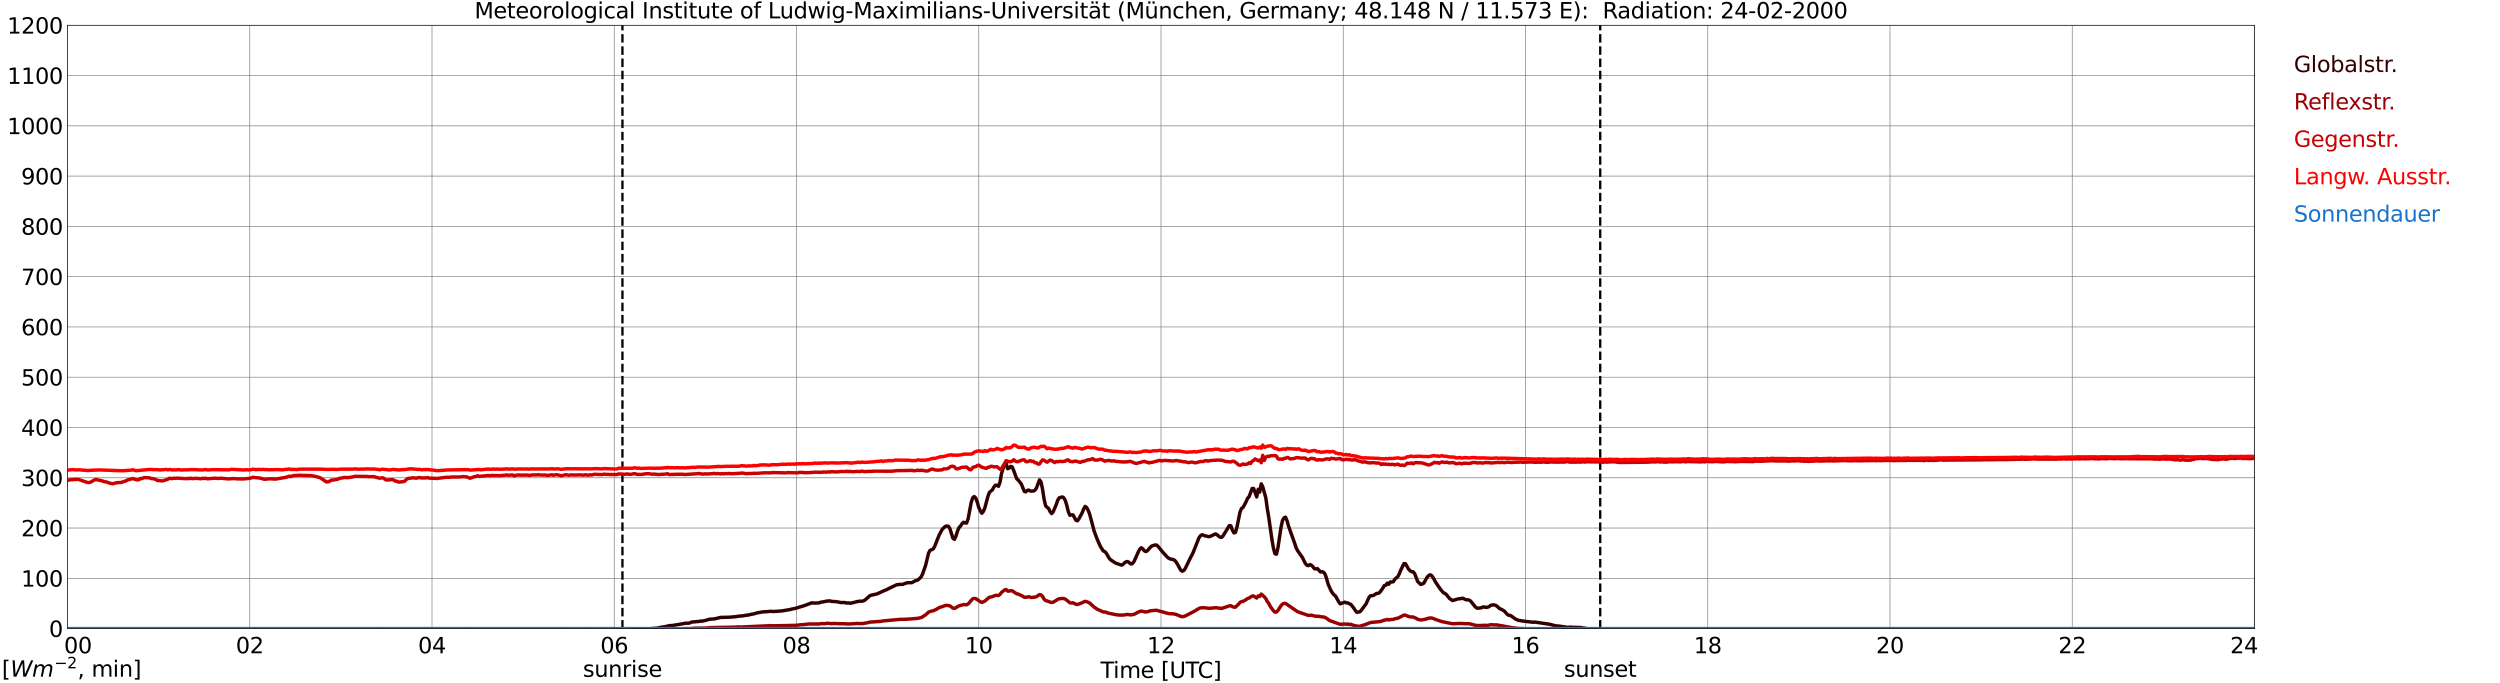 <?xml version="1.0" encoding="utf-8" standalone="no"?>
<!DOCTYPE svg PUBLIC "-//W3C//DTD SVG 1.1//EN"
  "http://www.w3.org/Graphics/SVG/1.1/DTD/svg11.dtd">
<svg xmlns:xlink="http://www.w3.org/1999/xlink" width="1085.4pt" height="296.64pt" viewBox="0 0 1085.4 296.64" xmlns="http://www.w3.org/2000/svg" version="1.1">
 <defs>
  <style type="text/css">*{stroke-linejoin: round; stroke-linecap: butt}</style>
 </defs>
 <g id="figure_1">
  <g id="patch_1">
   <path d="M 0 296.64 
L 1085.4 296.64 
L 1085.4 0 
L 0 0 
z
" style="fill: #ffffff"/>
  </g>
  <g id="axes_1">
   <g id="patch_2">
    <path d="M 29.306 272.909 
L 978.814 272.909 
L 978.814 10.976 
L 29.306 10.976 
z
" style="fill: #ffffff"/>
   </g>
   <g id="patch_3">
    <path d="M 978.814 272.909 
L 978.814 272.909 
L 978.814 10.976 
L 978.814 10.976 
z
" clip-path="url(#p16e41f65b4)" style="fill: #d3d3d3; opacity: 0.25; stroke: #d3d3d3; stroke-linejoin: miter"/>
   </g>
   <g id="matplotlib.axis_1">
    <g id="xtick_1">
     <g id="line2d_1">
      <path d="M 29.306 272.909 
L 29.306 10.976 
" clip-path="url(#p16e41f65b4)" style="fill: none; stroke: #808080; stroke-width: 0.3; stroke-linecap: square"/>
     </g>
     <g id="line2d_2"/>
     <g id="text_1">
      <!--    00 -->
      <g transform="translate(18.733 283.627) scale(0.095 -0.095)">
       <defs>
        <path id="DejaVuSans-20" transform="scale(0.016)"/>
        <path id="DejaVuSans-30" d="M 2034 4250 
Q 1547 4250 1301 3770 
Q 1056 3291 1056 2328 
Q 1056 1369 1301 889 
Q 1547 409 2034 409 
Q 2525 409 2770 889 
Q 3016 1369 3016 2328 
Q 3016 3291 2770 3770 
Q 2525 4250 2034 4250 
z
M 2034 4750 
Q 2819 4750 3233 4129 
Q 3647 3509 3647 2328 
Q 3647 1150 3233 529 
Q 2819 -91 2034 -91 
Q 1250 -91 836 529 
Q 422 1150 422 2328 
Q 422 3509 836 4129 
Q 1250 4750 2034 4750 
z
" transform="scale(0.016)"/>
       </defs>
       <use xlink:href="#DejaVuSans-20"/>
       <use xlink:href="#DejaVuSans-20" transform="translate(31.787 0)"/>
       <use xlink:href="#DejaVuSans-20" transform="translate(63.574 0)"/>
       <use xlink:href="#DejaVuSans-30" transform="translate(95.361 0)"/>
       <use xlink:href="#DejaVuSans-30" transform="translate(158.984 0)"/>
      </g>
     </g>
    </g>
    <g id="xtick_2">
     <g id="line2d_3">
      <path d="M 108.431 272.909 
L 108.431 10.976 
" clip-path="url(#p16e41f65b4)" style="fill: none; stroke: #808080; stroke-width: 0.3; stroke-linecap: square"/>
     </g>
     <g id="line2d_4"/>
     <g id="text_2">
      <!-- 02 -->
      <g transform="translate(102.387 283.627) scale(0.095 -0.095)">
       <defs>
        <path id="DejaVuSans-32" d="M 1228 531 
L 3431 531 
L 3431 0 
L 469 0 
L 469 531 
Q 828 903 1448 1529 
Q 2069 2156 2228 2338 
Q 2531 2678 2651 2914 
Q 2772 3150 2772 3378 
Q 2772 3750 2511 3984 
Q 2250 4219 1831 4219 
Q 1534 4219 1204 4116 
Q 875 4013 500 3803 
L 500 4441 
Q 881 4594 1212 4672 
Q 1544 4750 1819 4750 
Q 2544 4750 2975 4387 
Q 3406 4025 3406 3419 
Q 3406 3131 3298 2873 
Q 3191 2616 2906 2266 
Q 2828 2175 2409 1742 
Q 1991 1309 1228 531 
z
" transform="scale(0.016)"/>
       </defs>
       <use xlink:href="#DejaVuSans-30"/>
       <use xlink:href="#DejaVuSans-32" transform="translate(63.623 0)"/>
      </g>
     </g>
    </g>
    <g id="xtick_3">
     <g id="line2d_5">
      <path d="M 187.557 272.909 
L 187.557 10.976 
" clip-path="url(#p16e41f65b4)" style="fill: none; stroke: #808080; stroke-width: 0.3; stroke-linecap: square"/>
     </g>
     <g id="line2d_6"/>
     <g id="text_3">
      <!-- 04 -->
      <g transform="translate(181.513 283.627) scale(0.095 -0.095)">
       <defs>
        <path id="DejaVuSans-34" d="M 2419 4116 
L 825 1625 
L 2419 1625 
L 2419 4116 
z
M 2253 4666 
L 3047 4666 
L 3047 1625 
L 3713 1625 
L 3713 1100 
L 3047 1100 
L 3047 0 
L 2419 0 
L 2419 1100 
L 313 1100 
L 313 1709 
L 2253 4666 
z
" transform="scale(0.016)"/>
       </defs>
       <use xlink:href="#DejaVuSans-30"/>
       <use xlink:href="#DejaVuSans-34" transform="translate(63.623 0)"/>
      </g>
     </g>
    </g>
    <g id="xtick_4">
     <g id="line2d_7">
      <path d="M 266.683 272.909 
L 266.683 10.976 
" clip-path="url(#p16e41f65b4)" style="fill: none; stroke: #808080; stroke-width: 0.3; stroke-linecap: square"/>
     </g>
     <g id="line2d_8"/>
     <g id="text_4">
      <!-- 06 -->
      <g transform="translate(260.638 283.627) scale(0.095 -0.095)">
       <defs>
        <path id="DejaVuSans-36" d="M 2113 2584 
Q 1688 2584 1439 2293 
Q 1191 2003 1191 1497 
Q 1191 994 1439 701 
Q 1688 409 2113 409 
Q 2538 409 2786 701 
Q 3034 994 3034 1497 
Q 3034 2003 2786 2293 
Q 2538 2584 2113 2584 
z
M 3366 4563 
L 3366 3988 
Q 3128 4100 2886 4159 
Q 2644 4219 2406 4219 
Q 1781 4219 1451 3797 
Q 1122 3375 1075 2522 
Q 1259 2794 1537 2939 
Q 1816 3084 2150 3084 
Q 2853 3084 3261 2657 
Q 3669 2231 3669 1497 
Q 3669 778 3244 343 
Q 2819 -91 2113 -91 
Q 1303 -91 875 529 
Q 447 1150 447 2328 
Q 447 3434 972 4092 
Q 1497 4750 2381 4750 
Q 2619 4750 2861 4703 
Q 3103 4656 3366 4563 
z
" transform="scale(0.016)"/>
       </defs>
       <use xlink:href="#DejaVuSans-30"/>
       <use xlink:href="#DejaVuSans-36" transform="translate(63.623 0)"/>
      </g>
     </g>
    </g>
    <g id="xtick_5">
     <g id="line2d_9">
      <path d="M 345.808 272.909 
L 345.808 10.976 
" clip-path="url(#p16e41f65b4)" style="fill: none; stroke: #808080; stroke-width: 0.3; stroke-linecap: square"/>
     </g>
     <g id="line2d_10"/>
     <g id="text_5">
      <!-- 08 -->
      <g transform="translate(339.764 283.627) scale(0.095 -0.095)">
       <defs>
        <path id="DejaVuSans-38" d="M 2034 2216 
Q 1584 2216 1326 1975 
Q 1069 1734 1069 1313 
Q 1069 891 1326 650 
Q 1584 409 2034 409 
Q 2484 409 2743 651 
Q 3003 894 3003 1313 
Q 3003 1734 2745 1975 
Q 2488 2216 2034 2216 
z
M 1403 2484 
Q 997 2584 770 2862 
Q 544 3141 544 3541 
Q 544 4100 942 4425 
Q 1341 4750 2034 4750 
Q 2731 4750 3128 4425 
Q 3525 4100 3525 3541 
Q 3525 3141 3298 2862 
Q 3072 2584 2669 2484 
Q 3125 2378 3379 2068 
Q 3634 1759 3634 1313 
Q 3634 634 3220 271 
Q 2806 -91 2034 -91 
Q 1263 -91 848 271 
Q 434 634 434 1313 
Q 434 1759 690 2068 
Q 947 2378 1403 2484 
z
M 1172 3481 
Q 1172 3119 1398 2916 
Q 1625 2713 2034 2713 
Q 2441 2713 2670 2916 
Q 2900 3119 2900 3481 
Q 2900 3844 2670 4047 
Q 2441 4250 2034 4250 
Q 1625 4250 1398 4047 
Q 1172 3844 1172 3481 
z
" transform="scale(0.016)"/>
       </defs>
       <use xlink:href="#DejaVuSans-30"/>
       <use xlink:href="#DejaVuSans-38" transform="translate(63.623 0)"/>
      </g>
     </g>
    </g>
    <g id="xtick_6">
     <g id="line2d_11">
      <path d="M 424.934 272.909 
L 424.934 10.976 
" clip-path="url(#p16e41f65b4)" style="fill: none; stroke: #808080; stroke-width: 0.3; stroke-linecap: square"/>
     </g>
     <g id="line2d_12"/>
     <g id="text_6">
      <!-- 10 -->
      <g transform="translate(418.89 283.627) scale(0.095 -0.095)">
       <defs>
        <path id="DejaVuSans-31" d="M 794 531 
L 1825 531 
L 1825 4091 
L 703 3866 
L 703 4441 
L 1819 4666 
L 2450 4666 
L 2450 531 
L 3481 531 
L 3481 0 
L 794 0 
L 794 531 
z
" transform="scale(0.016)"/>
       </defs>
       <use xlink:href="#DejaVuSans-31"/>
       <use xlink:href="#DejaVuSans-30" transform="translate(63.623 0)"/>
      </g>
     </g>
    </g>
    <g id="xtick_7">
     <g id="line2d_13">
      <path d="M 504.06 272.909 
L 504.06 10.976 
" clip-path="url(#p16e41f65b4)" style="fill: none; stroke: #808080; stroke-width: 0.3; stroke-linecap: square"/>
     </g>
     <g id="line2d_14"/>
     <g id="text_7">
      <!-- 12 -->
      <g transform="translate(498.015 283.627) scale(0.095 -0.095)">
       <use xlink:href="#DejaVuSans-31"/>
       <use xlink:href="#DejaVuSans-32" transform="translate(63.623 0)"/>
      </g>
     </g>
    </g>
    <g id="xtick_8">
     <g id="line2d_15">
      <path d="M 583.185 272.909 
L 583.185 10.976 
" clip-path="url(#p16e41f65b4)" style="fill: none; stroke: #808080; stroke-width: 0.3; stroke-linecap: square"/>
     </g>
     <g id="line2d_16"/>
     <g id="text_8">
      <!-- 14 -->
      <g transform="translate(577.141 283.627) scale(0.095 -0.095)">
       <use xlink:href="#DejaVuSans-31"/>
       <use xlink:href="#DejaVuSans-34" transform="translate(63.623 0)"/>
      </g>
     </g>
    </g>
    <g id="xtick_9">
     <g id="line2d_17">
      <path d="M 662.311 272.909 
L 662.311 10.976 
" clip-path="url(#p16e41f65b4)" style="fill: none; stroke: #808080; stroke-width: 0.3; stroke-linecap: square"/>
     </g>
     <g id="line2d_18"/>
     <g id="text_9">
      <!-- 16 -->
      <g transform="translate(656.267 283.627) scale(0.095 -0.095)">
       <use xlink:href="#DejaVuSans-31"/>
       <use xlink:href="#DejaVuSans-36" transform="translate(63.623 0)"/>
      </g>
     </g>
    </g>
    <g id="xtick_10">
     <g id="line2d_19">
      <path d="M 741.437 272.909 
L 741.437 10.976 
" clip-path="url(#p16e41f65b4)" style="fill: none; stroke: #808080; stroke-width: 0.3; stroke-linecap: square"/>
     </g>
     <g id="line2d_20"/>
     <g id="text_10">
      <!-- 18 -->
      <g transform="translate(735.392 283.627) scale(0.095 -0.095)">
       <use xlink:href="#DejaVuSans-31"/>
       <use xlink:href="#DejaVuSans-38" transform="translate(63.623 0)"/>
      </g>
     </g>
    </g>
    <g id="xtick_11">
     <g id="line2d_21">
      <path d="M 820.562 272.909 
L 820.562 10.976 
" clip-path="url(#p16e41f65b4)" style="fill: none; stroke: #808080; stroke-width: 0.3; stroke-linecap: square"/>
     </g>
     <g id="line2d_22"/>
     <g id="text_11">
      <!-- 20 -->
      <g transform="translate(814.518 283.627) scale(0.095 -0.095)">
       <use xlink:href="#DejaVuSans-32"/>
       <use xlink:href="#DejaVuSans-30" transform="translate(63.623 0)"/>
      </g>
     </g>
    </g>
    <g id="xtick_12">
     <g id="line2d_23">
      <path d="M 899.688 272.909 
L 899.688 10.976 
" clip-path="url(#p16e41f65b4)" style="fill: none; stroke: #808080; stroke-width: 0.3; stroke-linecap: square"/>
     </g>
     <g id="line2d_24"/>
     <g id="text_12">
      <!-- 22 -->
      <g transform="translate(893.644 283.627) scale(0.095 -0.095)">
       <use xlink:href="#DejaVuSans-32"/>
       <use xlink:href="#DejaVuSans-32" transform="translate(63.623 0)"/>
      </g>
     </g>
    </g>
    <g id="xtick_13">
     <g id="line2d_25">
      <path d="M 978.814 272.909 
L 978.814 10.976 
" clip-path="url(#p16e41f65b4)" style="fill: none; stroke: #808080; stroke-width: 0.3; stroke-linecap: square"/>
     </g>
     <g id="line2d_26"/>
     <g id="text_13">
      <!-- 24    -->
      <g transform="translate(968.241 283.627) scale(0.095 -0.095)">
       <use xlink:href="#DejaVuSans-32"/>
       <use xlink:href="#DejaVuSans-34" transform="translate(63.623 0)"/>
       <use xlink:href="#DejaVuSans-20" transform="translate(127.246 0)"/>
       <use xlink:href="#DejaVuSans-20" transform="translate(159.033 0)"/>
       <use xlink:href="#DejaVuSans-20" transform="translate(190.82 0)"/>
      </g>
     </g>
    </g>
    <g id="text_14">
     <!-- Time [UTC] -->
     <g transform="translate(477.806 294.322) scale(0.095 -0.095)">
      <defs>
       <path id="DejaVuSans-54" d="M -19 4666 
L 3928 4666 
L 3928 4134 
L 2272 4134 
L 2272 0 
L 1638 0 
L 1638 4134 
L -19 4134 
L -19 4666 
z
" transform="scale(0.016)"/>
       <path id="DejaVuSans-69" d="M 603 3500 
L 1178 3500 
L 1178 0 
L 603 0 
L 603 3500 
z
M 603 4863 
L 1178 4863 
L 1178 4134 
L 603 4134 
L 603 4863 
z
" transform="scale(0.016)"/>
       <path id="DejaVuSans-6d" d="M 3328 2828 
Q 3544 3216 3844 3400 
Q 4144 3584 4550 3584 
Q 5097 3584 5394 3201 
Q 5691 2819 5691 2113 
L 5691 0 
L 5113 0 
L 5113 2094 
Q 5113 2597 4934 2840 
Q 4756 3084 4391 3084 
Q 3944 3084 3684 2787 
Q 3425 2491 3425 1978 
L 3425 0 
L 2847 0 
L 2847 2094 
Q 2847 2600 2669 2842 
Q 2491 3084 2119 3084 
Q 1678 3084 1418 2786 
Q 1159 2488 1159 1978 
L 1159 0 
L 581 0 
L 581 3500 
L 1159 3500 
L 1159 2956 
Q 1356 3278 1631 3431 
Q 1906 3584 2284 3584 
Q 2666 3584 2933 3390 
Q 3200 3197 3328 2828 
z
" transform="scale(0.016)"/>
       <path id="DejaVuSans-65" d="M 3597 1894 
L 3597 1613 
L 953 1613 
Q 991 1019 1311 708 
Q 1631 397 2203 397 
Q 2534 397 2845 478 
Q 3156 559 3463 722 
L 3463 178 
Q 3153 47 2828 -22 
Q 2503 -91 2169 -91 
Q 1331 -91 842 396 
Q 353 884 353 1716 
Q 353 2575 817 3079 
Q 1281 3584 2069 3584 
Q 2775 3584 3186 3129 
Q 3597 2675 3597 1894 
z
M 3022 2063 
Q 3016 2534 2758 2815 
Q 2500 3097 2075 3097 
Q 1594 3097 1305 2825 
Q 1016 2553 972 2059 
L 3022 2063 
z
" transform="scale(0.016)"/>
       <path id="DejaVuSans-5b" d="M 550 4863 
L 1875 4863 
L 1875 4416 
L 1125 4416 
L 1125 -397 
L 1875 -397 
L 1875 -844 
L 550 -844 
L 550 4863 
z
" transform="scale(0.016)"/>
       <path id="DejaVuSans-55" d="M 556 4666 
L 1191 4666 
L 1191 1831 
Q 1191 1081 1462 751 
Q 1734 422 2344 422 
Q 2950 422 3222 751 
Q 3494 1081 3494 1831 
L 3494 4666 
L 4128 4666 
L 4128 1753 
Q 4128 841 3676 375 
Q 3225 -91 2344 -91 
Q 1459 -91 1007 375 
Q 556 841 556 1753 
L 556 4666 
z
" transform="scale(0.016)"/>
       <path id="DejaVuSans-43" d="M 4122 4306 
L 4122 3641 
Q 3803 3938 3442 4084 
Q 3081 4231 2675 4231 
Q 1875 4231 1450 3742 
Q 1025 3253 1025 2328 
Q 1025 1406 1450 917 
Q 1875 428 2675 428 
Q 3081 428 3442 575 
Q 3803 722 4122 1019 
L 4122 359 
Q 3791 134 3420 21 
Q 3050 -91 2638 -91 
Q 1578 -91 968 557 
Q 359 1206 359 2328 
Q 359 3453 968 4101 
Q 1578 4750 2638 4750 
Q 3056 4750 3426 4639 
Q 3797 4528 4122 4306 
z
" transform="scale(0.016)"/>
       <path id="DejaVuSans-5d" d="M 1947 4863 
L 1947 -844 
L 622 -844 
L 622 -397 
L 1369 -397 
L 1369 4416 
L 622 4416 
L 622 4863 
L 1947 4863 
z
" transform="scale(0.016)"/>
      </defs>
      <use xlink:href="#DejaVuSans-54"/>
      <use xlink:href="#DejaVuSans-69" transform="translate(57.959 0)"/>
      <use xlink:href="#DejaVuSans-6d" transform="translate(85.742 0)"/>
      <use xlink:href="#DejaVuSans-65" transform="translate(183.154 0)"/>
      <use xlink:href="#DejaVuSans-20" transform="translate(244.678 0)"/>
      <use xlink:href="#DejaVuSans-5b" transform="translate(276.465 0)"/>
      <use xlink:href="#DejaVuSans-55" transform="translate(315.479 0)"/>
      <use xlink:href="#DejaVuSans-54" transform="translate(388.672 0)"/>
      <use xlink:href="#DejaVuSans-43" transform="translate(443.881 0)"/>
      <use xlink:href="#DejaVuSans-5d" transform="translate(513.705 0)"/>
     </g>
    </g>
   </g>
   <g id="matplotlib.axis_2">
    <g id="ytick_1">
     <g id="line2d_27">
      <path d="M 29.306 272.909 
L 978.814 272.909 
" clip-path="url(#p16e41f65b4)" style="fill: none; stroke: #808080; stroke-width: 0.3; stroke-linecap: square"/>
     </g>
     <g id="line2d_28"/>
     <g id="text_15">
      <!-- 0 -->
      <g transform="translate(21.261 276.518) scale(0.095 -0.095)">
       <use xlink:href="#DejaVuSans-30"/>
      </g>
     </g>
    </g>
    <g id="ytick_2">
     <g id="line2d_29">
      <path d="M 29.306 251.081 
L 978.814 251.081 
" clip-path="url(#p16e41f65b4)" style="fill: none; stroke: #808080; stroke-width: 0.3; stroke-linecap: square"/>
     </g>
     <g id="line2d_30"/>
     <g id="text_16">
      <!-- 100 -->
      <g transform="translate(9.173 254.69) scale(0.095 -0.095)">
       <use xlink:href="#DejaVuSans-31"/>
       <use xlink:href="#DejaVuSans-30" transform="translate(63.623 0)"/>
       <use xlink:href="#DejaVuSans-30" transform="translate(127.246 0)"/>
      </g>
     </g>
    </g>
    <g id="ytick_3">
     <g id="line2d_31">
      <path d="M 29.306 229.253 
L 978.814 229.253 
" clip-path="url(#p16e41f65b4)" style="fill: none; stroke: #808080; stroke-width: 0.3; stroke-linecap: square"/>
     </g>
     <g id="line2d_32"/>
     <g id="text_17">
      <!-- 200 -->
      <g transform="translate(9.173 232.863) scale(0.095 -0.095)">
       <use xlink:href="#DejaVuSans-32"/>
       <use xlink:href="#DejaVuSans-30" transform="translate(63.623 0)"/>
       <use xlink:href="#DejaVuSans-30" transform="translate(127.246 0)"/>
      </g>
     </g>
    </g>
    <g id="ytick_4">
     <g id="line2d_33">
      <path d="M 29.306 207.426 
L 978.814 207.426 
" clip-path="url(#p16e41f65b4)" style="fill: none; stroke: #808080; stroke-width: 0.3; stroke-linecap: square"/>
     </g>
     <g id="line2d_34"/>
     <g id="text_18">
      <!-- 300 -->
      <g transform="translate(9.173 211.035) scale(0.095 -0.095)">
       <defs>
        <path id="DejaVuSans-33" d="M 2597 2516 
Q 3050 2419 3304 2112 
Q 3559 1806 3559 1356 
Q 3559 666 3084 287 
Q 2609 -91 1734 -91 
Q 1441 -91 1130 -33 
Q 819 25 488 141 
L 488 750 
Q 750 597 1062 519 
Q 1375 441 1716 441 
Q 2309 441 2620 675 
Q 2931 909 2931 1356 
Q 2931 1769 2642 2001 
Q 2353 2234 1838 2234 
L 1294 2234 
L 1294 2753 
L 1863 2753 
Q 2328 2753 2575 2939 
Q 2822 3125 2822 3475 
Q 2822 3834 2567 4026 
Q 2313 4219 1838 4219 
Q 1578 4219 1281 4162 
Q 984 4106 628 3988 
L 628 4550 
Q 988 4650 1302 4700 
Q 1616 4750 1894 4750 
Q 2613 4750 3031 4423 
Q 3450 4097 3450 3541 
Q 3450 3153 3228 2886 
Q 3006 2619 2597 2516 
z
" transform="scale(0.016)"/>
       </defs>
       <use xlink:href="#DejaVuSans-33"/>
       <use xlink:href="#DejaVuSans-30" transform="translate(63.623 0)"/>
       <use xlink:href="#DejaVuSans-30" transform="translate(127.246 0)"/>
      </g>
     </g>
    </g>
    <g id="ytick_5">
     <g id="line2d_35">
      <path d="M 29.306 185.598 
L 978.814 185.598 
" clip-path="url(#p16e41f65b4)" style="fill: none; stroke: #808080; stroke-width: 0.3; stroke-linecap: square"/>
     </g>
     <g id="line2d_36"/>
     <g id="text_19">
      <!-- 400 -->
      <g transform="translate(9.173 189.207) scale(0.095 -0.095)">
       <use xlink:href="#DejaVuSans-34"/>
       <use xlink:href="#DejaVuSans-30" transform="translate(63.623 0)"/>
       <use xlink:href="#DejaVuSans-30" transform="translate(127.246 0)"/>
      </g>
     </g>
    </g>
    <g id="ytick_6">
     <g id="line2d_37">
      <path d="M 29.306 163.77 
L 978.814 163.77 
" clip-path="url(#p16e41f65b4)" style="fill: none; stroke: #808080; stroke-width: 0.3; stroke-linecap: square"/>
     </g>
     <g id="line2d_38"/>
     <g id="text_20">
      <!-- 500 -->
      <g transform="translate(9.173 167.379) scale(0.095 -0.095)">
       <defs>
        <path id="DejaVuSans-35" d="M 691 4666 
L 3169 4666 
L 3169 4134 
L 1269 4134 
L 1269 2991 
Q 1406 3038 1543 3061 
Q 1681 3084 1819 3084 
Q 2600 3084 3056 2656 
Q 3513 2228 3513 1497 
Q 3513 744 3044 326 
Q 2575 -91 1722 -91 
Q 1428 -91 1123 -41 
Q 819 9 494 109 
L 494 744 
Q 775 591 1075 516 
Q 1375 441 1709 441 
Q 2250 441 2565 725 
Q 2881 1009 2881 1497 
Q 2881 1984 2565 2268 
Q 2250 2553 1709 2553 
Q 1456 2553 1204 2497 
Q 953 2441 691 2322 
L 691 4666 
z
" transform="scale(0.016)"/>
       </defs>
       <use xlink:href="#DejaVuSans-35"/>
       <use xlink:href="#DejaVuSans-30" transform="translate(63.623 0)"/>
       <use xlink:href="#DejaVuSans-30" transform="translate(127.246 0)"/>
      </g>
     </g>
    </g>
    <g id="ytick_7">
     <g id="line2d_39">
      <path d="M 29.306 141.942 
L 978.814 141.942 
" clip-path="url(#p16e41f65b4)" style="fill: none; stroke: #808080; stroke-width: 0.3; stroke-linecap: square"/>
     </g>
     <g id="line2d_40"/>
     <g id="text_21">
      <!-- 600 -->
      <g transform="translate(9.173 145.551) scale(0.095 -0.095)">
       <use xlink:href="#DejaVuSans-36"/>
       <use xlink:href="#DejaVuSans-30" transform="translate(63.623 0)"/>
       <use xlink:href="#DejaVuSans-30" transform="translate(127.246 0)"/>
      </g>
     </g>
    </g>
    <g id="ytick_8">
     <g id="line2d_41">
      <path d="M 29.306 120.114 
L 978.814 120.114 
" clip-path="url(#p16e41f65b4)" style="fill: none; stroke: #808080; stroke-width: 0.3; stroke-linecap: square"/>
     </g>
     <g id="line2d_42"/>
     <g id="text_22">
      <!-- 700 -->
      <g transform="translate(9.173 123.724) scale(0.095 -0.095)">
       <defs>
        <path id="DejaVuSans-37" d="M 525 4666 
L 3525 4666 
L 3525 4397 
L 1831 0 
L 1172 0 
L 2766 4134 
L 525 4134 
L 525 4666 
z
" transform="scale(0.016)"/>
       </defs>
       <use xlink:href="#DejaVuSans-37"/>
       <use xlink:href="#DejaVuSans-30" transform="translate(63.623 0)"/>
       <use xlink:href="#DejaVuSans-30" transform="translate(127.246 0)"/>
      </g>
     </g>
    </g>
    <g id="ytick_9">
     <g id="line2d_43">
      <path d="M 29.306 98.287 
L 978.814 98.287 
" clip-path="url(#p16e41f65b4)" style="fill: none; stroke: #808080; stroke-width: 0.3; stroke-linecap: square"/>
     </g>
     <g id="line2d_44"/>
     <g id="text_23">
      <!-- 800 -->
      <g transform="translate(9.173 101.896) scale(0.095 -0.095)">
       <use xlink:href="#DejaVuSans-38"/>
       <use xlink:href="#DejaVuSans-30" transform="translate(63.623 0)"/>
       <use xlink:href="#DejaVuSans-30" transform="translate(127.246 0)"/>
      </g>
     </g>
    </g>
    <g id="ytick_10">
     <g id="line2d_45">
      <path d="M 29.306 76.459 
L 978.814 76.459 
" clip-path="url(#p16e41f65b4)" style="fill: none; stroke: #808080; stroke-width: 0.3; stroke-linecap: square"/>
     </g>
     <g id="line2d_46"/>
     <g id="text_24">
      <!-- 900 -->
      <g transform="translate(9.173 80.068) scale(0.095 -0.095)">
       <defs>
        <path id="DejaVuSans-39" d="M 703 97 
L 703 672 
Q 941 559 1184 500 
Q 1428 441 1663 441 
Q 2288 441 2617 861 
Q 2947 1281 2994 2138 
Q 2813 1869 2534 1725 
Q 2256 1581 1919 1581 
Q 1219 1581 811 2004 
Q 403 2428 403 3163 
Q 403 3881 828 4315 
Q 1253 4750 1959 4750 
Q 2769 4750 3195 4129 
Q 3622 3509 3622 2328 
Q 3622 1225 3098 567 
Q 2575 -91 1691 -91 
Q 1453 -91 1209 -44 
Q 966 3 703 97 
z
M 1959 2075 
Q 2384 2075 2632 2365 
Q 2881 2656 2881 3163 
Q 2881 3666 2632 3958 
Q 2384 4250 1959 4250 
Q 1534 4250 1286 3958 
Q 1038 3666 1038 3163 
Q 1038 2656 1286 2365 
Q 1534 2075 1959 2075 
z
" transform="scale(0.016)"/>
       </defs>
       <use xlink:href="#DejaVuSans-39"/>
       <use xlink:href="#DejaVuSans-30" transform="translate(63.623 0)"/>
       <use xlink:href="#DejaVuSans-30" transform="translate(127.246 0)"/>
      </g>
     </g>
    </g>
    <g id="ytick_11">
     <g id="line2d_47">
      <path d="M 29.306 54.631 
L 978.814 54.631 
" clip-path="url(#p16e41f65b4)" style="fill: none; stroke: #808080; stroke-width: 0.3; stroke-linecap: square"/>
     </g>
     <g id="line2d_48"/>
     <g id="text_25">
      <!-- 1000 -->
      <g transform="translate(3.128 58.24) scale(0.095 -0.095)">
       <use xlink:href="#DejaVuSans-31"/>
       <use xlink:href="#DejaVuSans-30" transform="translate(63.623 0)"/>
       <use xlink:href="#DejaVuSans-30" transform="translate(127.246 0)"/>
       <use xlink:href="#DejaVuSans-30" transform="translate(190.869 0)"/>
      </g>
     </g>
    </g>
    <g id="ytick_12">
     <g id="line2d_49">
      <path d="M 29.306 32.803 
L 978.814 32.803 
" clip-path="url(#p16e41f65b4)" style="fill: none; stroke: #808080; stroke-width: 0.3; stroke-linecap: square"/>
     </g>
     <g id="line2d_50"/>
     <g id="text_26">
      <!-- 1100 -->
      <g transform="translate(3.128 36.413) scale(0.095 -0.095)">
       <use xlink:href="#DejaVuSans-31"/>
       <use xlink:href="#DejaVuSans-31" transform="translate(63.623 0)"/>
       <use xlink:href="#DejaVuSans-30" transform="translate(127.246 0)"/>
       <use xlink:href="#DejaVuSans-30" transform="translate(190.869 0)"/>
      </g>
     </g>
    </g>
    <g id="ytick_13">
     <g id="line2d_51">
      <path d="M 29.306 10.976 
L 978.814 10.976 
" clip-path="url(#p16e41f65b4)" style="fill: none; stroke: #808080; stroke-width: 0.3; stroke-linecap: square"/>
     </g>
     <g id="line2d_52"/>
     <g id="text_27">
      <!-- 1200 -->
      <g transform="translate(3.128 14.585) scale(0.095 -0.095)">
       <use xlink:href="#DejaVuSans-31"/>
       <use xlink:href="#DejaVuSans-32" transform="translate(63.623 0)"/>
       <use xlink:href="#DejaVuSans-30" transform="translate(127.246 0)"/>
       <use xlink:href="#DejaVuSans-30" transform="translate(190.869 0)"/>
      </g>
     </g>
    </g>
   </g>
   <g id="line2d_53">
    <path d="M 270.243 272.909 
L 270.243 10.976 
" clip-path="url(#p16e41f65b4)" style="fill: none; stroke-dasharray: 3.7,1.6; stroke-dashoffset: 0; stroke: #000000"/>
   </g>
   <g id="line2d_54">
    <path d="M 694.753 272.909 
L 694.753 10.976 
" clip-path="url(#p16e41f65b4)" style="fill: none; stroke-dasharray: 3.7,1.6; stroke-dashoffset: 0; stroke: #000000"/>
   </g>
   <g id="line2d_55">
    <path d="M 29.306 273.686 
L 31.284 273.732 
L 163.16 273.686 
L 163.819 273.594 
L 165.138 273.686 
L 167.116 273.732 
L 203.382 273.732 
L 204.042 273.594 
L 205.36 273.732 
L 242.945 273.732 
L 243.604 273.594 
L 244.264 273.732 
L 255.473 273.686 
L 256.133 273.594 
L 257.451 273.686 
L 265.364 273.594 
L 266.023 273.505 
L 267.342 273.594 
L 268.002 273.505 
L 268.661 273.594 
L 269.98 273.505 
L 271.298 273.594 
L 272.617 273.505 
L 274.595 273.367 
L 275.255 273.459 
L 278.552 273.046 
L 282.508 272.955 
L 285.145 272.725 
L 287.783 272.178 
L 288.442 272.178 
L 289.102 271.948 
L 289.761 271.903 
L 290.42 271.628 
L 291.739 271.582 
L 295.696 270.942 
L 297.674 270.575 
L 298.992 270.575 
L 299.652 270.392 
L 300.311 270.071 
L 303.608 269.796 
L 304.267 269.615 
L 304.927 269.704 
L 305.586 269.477 
L 306.246 269.386 
L 307.564 268.973 
L 308.224 268.836 
L 309.543 268.744 
L 310.202 268.698 
L 312.839 268.059 
L 316.796 267.967 
L 319.433 267.738 
L 320.752 267.509 
L 321.411 267.509 
L 322.071 267.371 
L 322.73 267.371 
L 323.39 267.188 
L 324.708 267.052 
L 326.027 266.732 
L 327.346 266.502 
L 328.665 266.09 
L 331.302 265.634 
L 332.621 265.588 
L 334.599 265.404 
L 335.918 265.496 
L 337.236 265.404 
L 338.555 265.313 
L 339.874 265.175 
L 342.512 264.717 
L 343.171 264.625 
L 343.83 264.398 
L 345.149 264.169 
L 349.105 262.979 
L 352.402 261.744 
L 353.721 261.836 
L 355.699 261.744 
L 356.359 261.423 
L 357.018 261.377 
L 358.337 261.102 
L 358.996 260.965 
L 360.315 260.873 
L 360.974 261.102 
L 362.952 261.194 
L 364.271 261.423 
L 364.93 261.606 
L 366.909 261.606 
L 367.568 261.836 
L 368.227 261.744 
L 368.887 261.881 
L 369.546 261.836 
L 372.184 261.194 
L 373.502 260.965 
L 374.162 261.056 
L 374.821 260.873 
L 375.481 260.554 
L 376.799 259.411 
L 377.459 258.769 
L 378.118 258.448 
L 380.756 257.854 
L 384.053 256.344 
L 384.712 256.115 
L 386.69 255.108 
L 389.328 253.873 
L 390.646 253.735 
L 391.965 253.735 
L 392.624 253.414 
L 393.943 253.004 
L 395.921 252.958 
L 397.24 252.225 
L 398.559 251.766 
L 399.878 250.531 
L 400.537 249.25 
L 401.856 245.452 
L 403.175 240.054 
L 403.834 238.908 
L 405.153 238.36 
L 405.812 237.17 
L 407.79 232.183 
L 409.109 229.758 
L 410.428 228.522 
L 411.087 228.385 
L 411.746 228.476 
L 412.406 229.482 
L 413.725 233.693 
L 414.384 234.149 
L 415.043 232.73 
L 415.703 230.58 
L 416.362 229.07 
L 417.022 228.385 
L 417.681 227.376 
L 418.34 226.737 
L 419 227.057 
L 419.659 227.057 
L 420.318 225.272 
L 421.637 218.226 
L 422.297 216.12 
L 422.956 215.572 
L 423.615 216.211 
L 424.275 217.997 
L 424.934 220.33 
L 425.593 221.749 
L 426.253 222.847 
L 426.912 222.07 
L 427.572 220.559 
L 428.89 215.572 
L 429.55 213.786 
L 430.869 212.642 
L 431.528 211.453 
L 432.187 210.673 
L 432.847 210.673 
L 433.506 211.132 
L 434.165 209.349 
L 434.825 205.548 
L 436.144 201.477 
L 436.803 201.019 
L 437.462 203.49 
L 438.122 203.261 
L 438.781 202.484 
L 439.44 202.713 
L 440.1 204.267 
L 441.419 207.884 
L 442.078 208.432 
L 443.397 210.126 
L 444.716 213.328 
L 445.375 213.557 
L 446.034 212.872 
L 446.694 212.78 
L 447.353 213.192 
L 448.672 213.192 
L 449.331 212.872 
L 449.991 211.865 
L 451.309 208.34 
L 451.969 209.257 
L 452.628 212.413 
L 453.287 216.67 
L 453.947 219.553 
L 454.606 220.284 
L 455.266 220.743 
L 455.925 222.161 
L 456.584 222.984 
L 457.244 222.205 
L 458.563 219.095 
L 459.222 217.172 
L 459.881 216.12 
L 461.2 215.755 
L 461.859 216.12 
L 462.519 217.309 
L 463.178 219.507 
L 463.838 222.205 
L 464.497 223.716 
L 465.156 223.532 
L 465.816 223.532 
L 467.134 225.868 
L 467.794 226.095 
L 468.453 225.18 
L 469.772 222.755 
L 470.431 221.107 
L 471.091 219.872 
L 471.75 220.284 
L 472.409 221.52 
L 473.069 223.168 
L 475.047 230.626 
L 476.366 234.149 
L 477.685 237.124 
L 479.003 239.229 
L 479.663 239.458 
L 480.322 240.235 
L 481.641 242.479 
L 482.3 243.118 
L 484.278 244.445 
L 486.916 245.36 
L 487.575 245.041 
L 488.235 244.354 
L 488.894 243.898 
L 489.553 243.806 
L 490.213 244.216 
L 490.872 244.812 
L 491.532 244.766 
L 492.191 244.033 
L 492.85 242.708 
L 494.169 239.687 
L 494.828 238.451 
L 495.488 237.81 
L 496.147 238.268 
L 496.807 239.137 
L 497.466 239.458 
L 498.125 239.137 
L 499.444 237.583 
L 500.103 237.033 
L 501.422 236.62 
L 502.082 236.62 
L 502.741 237.17 
L 504.719 239.595 
L 506.697 241.791 
L 507.357 242.341 
L 508.016 242.662 
L 509.335 242.935 
L 509.994 243.256 
L 510.654 244.033 
L 511.313 245.133 
L 512.632 247.558 
L 513.291 248.014 
L 513.95 247.696 
L 514.61 246.779 
L 516.588 242.662 
L 517.907 240.145 
L 520.544 233.51 
L 521.204 232.593 
L 521.863 232.183 
L 522.522 232.366 
L 523.182 232.685 
L 523.841 232.73 
L 524.501 232.96 
L 525.16 232.96 
L 526.479 232.412 
L 527.138 232.045 
L 527.797 231.816 
L 528.457 232.183 
L 529.116 232.822 
L 529.776 233.235 
L 530.435 233.281 
L 531.094 232.501 
L 533.073 229.253 
L 533.732 228.201 
L 534.391 228.293 
L 535.051 230.168 
L 535.71 231.357 
L 536.369 231.176 
L 537.029 228.932 
L 538.348 222.388 
L 539.007 220.743 
L 539.666 220.33 
L 540.985 217.859 
L 541.644 216.349 
L 542.304 215.663 
L 543.623 212.092 
L 544.282 212.092 
L 545.601 215.755 
L 546.26 212.413 
L 546.919 213.649 
L 547.579 210.08 
L 548.238 211.361 
L 549.557 216.12 
L 550.216 220.88 
L 550.876 224.814 
L 552.195 234.058 
L 552.854 237.901 
L 553.513 240.372 
L 554.173 240.602 
L 554.832 237.81 
L 556.151 229.024 
L 556.81 225.959 
L 557.47 224.814 
L 558.129 224.541 
L 558.788 226.095 
L 559.448 228.476 
L 562.085 235.843 
L 562.745 237.901 
L 563.404 239.137 
L 565.382 241.929 
L 566.701 244.583 
L 567.36 245.36 
L 568.02 245.589 
L 568.679 245.133 
L 569.338 245.36 
L 569.998 246.002 
L 570.657 246.916 
L 571.317 247.008 
L 571.976 246.87 
L 573.295 248.335 
L 573.954 248.198 
L 574.613 248.427 
L 575.273 249.25 
L 575.932 251.127 
L 576.592 253.552 
L 577.91 256.527 
L 578.57 257.533 
L 579.229 258.31 
L 579.889 258.86 
L 581.207 261.286 
L 581.867 262.154 
L 583.845 261.423 
L 584.504 261.744 
L 585.164 261.744 
L 585.823 262.154 
L 586.482 262.383 
L 587.801 264.077 
L 588.46 265.084 
L 589.12 265.861 
L 590.439 265.588 
L 591.098 264.854 
L 593.076 262.2 
L 594.395 259.319 
L 595.054 258.631 
L 595.714 258.631 
L 596.373 258.448 
L 597.692 257.625 
L 598.351 257.625 
L 599.011 257.212 
L 600.329 255.429 
L 600.989 254.24 
L 601.648 254.102 
L 602.307 253.185 
L 602.967 253.644 
L 603.626 252.637 
L 604.286 252.683 
L 604.945 252.546 
L 605.604 251.448 
L 606.923 250.304 
L 607.582 248.977 
L 608.242 247.329 
L 609.561 244.675 
L 610.22 244.766 
L 611.539 247.1 
L 612.198 247.787 
L 612.858 248.198 
L 613.517 248.243 
L 614.176 249.023 
L 615.495 252.454 
L 616.814 253.735 
L 617.473 253.552 
L 618.133 253.231 
L 619.451 250.852 
L 620.111 250.029 
L 620.77 249.571 
L 621.429 249.754 
L 622.089 250.577 
L 623.408 252.958 
L 625.386 255.839 
L 626.705 257.396 
L 627.364 257.625 
L 628.023 258.219 
L 629.342 259.867 
L 630.661 260.735 
L 633.298 259.958 
L 633.958 259.958 
L 634.617 259.775 
L 635.276 259.775 
L 635.936 260.188 
L 636.595 260.417 
L 637.255 260.417 
L 637.914 260.554 
L 638.573 261.056 
L 640.552 263.527 
L 641.211 263.986 
L 641.87 264.077 
L 643.189 263.848 
L 643.848 263.527 
L 644.508 263.527 
L 645.167 263.711 
L 645.827 263.619 
L 646.486 263.39 
L 647.145 262.842 
L 647.805 262.658 
L 648.464 262.613 
L 649.123 262.75 
L 649.783 263.071 
L 651.102 264.261 
L 651.761 264.49 
L 653.08 265.267 
L 654.399 266.732 
L 655.058 267.142 
L 655.717 267.188 
L 656.377 267.6 
L 657.695 268.607 
L 659.014 269.248 
L 660.992 269.615 
L 665.608 270.163 
L 666.267 270.071 
L 672.861 271.032 
L 674.18 271.398 
L 675.499 271.719 
L 676.817 271.811 
L 680.774 272.405 
L 681.433 272.267 
L 683.411 272.359 
L 685.389 272.405 
L 686.708 272.496 
L 687.368 272.68 
L 688.027 272.725 
L 690.005 273.184 
L 692.643 273.459 
L 696.599 273.686 
L 697.258 273.594 
L 698.577 273.686 
L 709.786 273.732 
L 710.446 273.823 
L 711.765 273.732 
L 720.996 273.732 
L 721.655 273.915 
L 722.315 273.732 
L 730.227 273.732 
L 730.887 273.915 
L 731.546 273.732 
L 732.205 273.732 
L 732.865 273.915 
L 733.524 273.732 
L 734.184 273.823 
L 734.843 273.732 
L 736.162 273.823 
L 881.885 273.732 
L 882.544 273.686 
L 883.204 273.823 
L 884.522 273.732 
L 941.229 273.823 
L 941.888 273.915 
L 943.207 273.732 
L 943.867 273.823 
L 944.526 273.732 
L 945.185 273.915 
L 946.504 273.823 
L 947.823 273.915 
L 949.142 273.823 
L 949.801 273.915 
L 950.46 273.823 
L 951.779 273.915 
L 952.438 273.732 
L 953.098 273.915 
L 954.417 273.823 
L 955.735 273.915 
L 956.395 273.732 
L 957.714 273.823 
L 978.154 273.823 
L 978.154 273.823 
" clip-path="url(#p16e41f65b4)" style="fill: none; stroke: #330000; stroke-width: 1.5; stroke-linecap: square"/>
   </g>
   <g id="line2d_56">
    <path d="M 297.674 272.909 
L 298.333 272.909 
M 299.652 272.909 
L 301.63 272.723 
L 306.246 272.675 
L 308.224 272.49 
L 312.18 272.396 
L 314.158 272.35 
L 315.477 272.35 
L 319.433 272.256 
L 320.752 272.164 
L 321.411 272.256 
L 322.73 272.164 
L 326.027 272.025 
L 328.005 271.931 
L 331.302 271.791 
L 333.28 271.7 
L 333.94 271.606 
L 335.258 271.7 
L 340.533 271.606 
L 342.512 271.56 
L 345.808 271.466 
L 347.787 271.232 
L 349.105 271.141 
L 351.083 270.907 
L 355.699 270.907 
L 356.359 270.767 
L 357.677 270.767 
L 358.337 270.767 
L 358.996 270.582 
L 360.974 270.767 
L 362.293 270.676 
L 363.612 270.767 
L 366.909 270.816 
L 368.227 270.907 
L 370.206 270.816 
L 372.184 270.676 
L 372.843 270.767 
L 373.502 270.676 
L 374.162 270.767 
L 376.799 270.348 
L 377.459 270.117 
L 378.777 270.023 
L 382.734 269.744 
L 383.393 269.558 
L 384.712 269.464 
L 388.668 269.093 
L 390.646 268.906 
L 393.284 268.86 
L 394.603 268.766 
L 395.921 268.674 
L 398.559 268.441 
L 399.878 268.115 
L 400.537 267.836 
L 401.196 267.323 
L 401.856 266.952 
L 403.175 265.741 
L 404.493 265.276 
L 405.153 265.184 
L 406.471 264.577 
L 407.79 263.787 
L 410.428 262.903 
L 411.087 262.809 
L 412.406 263.043 
L 413.725 264.021 
L 414.384 264.158 
L 415.043 263.833 
L 415.703 263.368 
L 416.362 263.043 
L 417.681 262.669 
L 418.34 262.484 
L 419.659 262.578 
L 420.318 262.204 
L 422.297 259.969 
L 422.956 259.832 
L 423.615 259.878 
L 425.593 261.227 
L 426.253 261.552 
L 427.572 260.995 
L 428.89 259.832 
L 429.55 259.319 
L 430.869 259.039 
L 432.187 258.481 
L 433.506 258.529 
L 434.165 258.062 
L 434.825 257.178 
L 436.144 256.154 
L 436.803 255.92 
L 437.462 256.619 
L 438.122 256.619 
L 438.781 256.479 
L 439.44 256.479 
L 441.419 257.83 
L 442.078 257.922 
L 444.056 258.854 
L 444.716 259.319 
L 445.375 259.319 
L 446.694 259.085 
L 447.353 259.319 
L 448.012 259.413 
L 448.672 259.273 
L 449.331 259.273 
L 449.991 259.039 
L 451.309 258.155 
L 451.969 258.295 
L 452.628 258.946 
L 453.287 260.109 
L 453.947 260.762 
L 454.606 260.901 
L 455.925 261.412 
L 456.584 261.552 
L 457.244 261.46 
L 458.563 260.668 
L 459.222 260.203 
L 459.881 259.969 
L 461.2 259.832 
L 461.859 259.878 
L 462.519 260.109 
L 464.497 261.692 
L 465.156 261.785 
L 465.816 261.692 
L 467.134 262.344 
L 467.794 262.438 
L 469.113 261.971 
L 471.091 261.087 
L 471.75 261.181 
L 473.069 261.785 
L 475.047 263.601 
L 476.366 264.485 
L 479.003 265.695 
L 479.663 265.695 
L 480.322 265.834 
L 480.981 266.16 
L 484.938 266.952 
L 486.256 267.044 
L 487.575 267.044 
L 489.553 266.766 
L 490.872 266.952 
L 492.191 266.766 
L 492.85 266.487 
L 494.169 265.741 
L 495.488 265.276 
L 496.807 265.601 
L 497.466 265.695 
L 498.125 265.601 
L 499.444 265.184 
L 502.082 264.95 
L 507.357 266.393 
L 508.675 266.487 
L 509.335 266.487 
L 510.654 266.766 
L 512.632 267.602 
L 513.291 267.742 
L 513.95 267.65 
L 514.61 267.417 
L 516.588 266.393 
L 518.566 265.369 
L 520.544 264.158 
L 521.204 263.927 
L 522.522 263.833 
L 525.16 264.112 
L 527.797 263.833 
L 530.435 264.158 
L 533.732 263.043 
L 534.391 262.995 
L 535.051 263.368 
L 535.71 263.601 
L 536.369 263.601 
L 537.688 262.344 
L 538.348 261.552 
L 539.007 261.181 
L 539.666 261.087 
L 540.326 260.762 
L 541.644 259.878 
L 542.304 259.644 
L 543.623 258.76 
L 544.282 258.76 
L 545.601 259.644 
L 546.26 258.714 
L 546.919 258.946 
L 547.579 257.922 
L 548.898 259.085 
L 549.557 259.878 
L 550.216 261.181 
L 550.876 262.019 
L 551.535 263.322 
L 552.854 265.136 
L 553.513 265.741 
L 554.173 265.741 
L 554.832 265.044 
L 556.151 262.995 
L 556.81 262.25 
L 557.47 261.971 
L 558.129 261.971 
L 563.404 265.601 
L 568.02 267.183 
L 569.338 267.092 
L 571.317 267.602 
L 571.976 267.511 
L 573.954 267.836 
L 574.613 267.836 
L 575.273 268.07 
L 575.932 268.441 
L 577.251 269.419 
L 581.867 271.047 
L 583.845 270.907 
L 584.504 271.047 
L 585.164 270.907 
L 585.823 271.141 
L 586.482 271.047 
L 587.801 271.56 
L 589.779 271.931 
L 590.439 271.885 
L 593.076 271.047 
L 595.054 270.257 
L 599.011 269.883 
L 599.67 269.744 
L 600.989 269.233 
L 601.648 269.185 
L 602.307 268.906 
L 602.967 269.185 
L 603.626 268.999 
L 604.945 268.906 
L 605.604 268.626 
L 606.923 268.395 
L 609.561 267.044 
L 610.22 267.092 
L 610.879 267.417 
L 612.198 267.836 
L 613.517 267.882 
L 614.836 268.441 
L 615.495 268.86 
L 616.814 269.185 
L 618.792 268.86 
L 620.111 268.441 
L 620.77 268.301 
L 621.429 268.301 
L 622.089 268.441 
L 623.408 268.999 
L 626.045 269.883 
L 630.661 270.816 
L 631.98 270.767 
L 633.298 270.676 
L 635.936 270.767 
L 637.255 270.816 
L 637.914 270.767 
L 639.233 271.141 
L 640.552 271.466 
L 641.87 271.606 
L 645.167 271.466 
L 645.827 271.56 
L 647.145 271.232 
L 649.783 271.326 
L 650.442 271.372 
L 651.102 271.606 
L 651.761 271.606 
L 653.08 271.885 
L 656.377 272.49 
L 659.674 272.909 
L 660.992 272.909 
M 666.927 272.909 
" clip-path="url(#p16e41f65b4)" style="fill: none; stroke: #990000; stroke-width: 1.5; stroke-linecap: square"/>
   </g>
   <g id="line2d_57">
    <path d="M 29.306 208.528 
L 30.625 208.283 
L 33.921 208.098 
L 35.24 208.543 
L 37.878 209.451 
L 38.537 209.532 
L 39.197 209.388 
L 41.175 208.264 
L 41.834 208.209 
L 44.472 208.803 
L 45.131 209.117 
L 46.45 209.283 
L 47.109 209.619 
L 48.428 209.938 
L 49.087 210.012 
L 50.406 209.624 
L 51.725 209.484 
L 52.384 209.508 
L 54.362 208.89 
L 55.681 208.257 
L 56.34 208.161 
L 57.659 207.744 
L 58.319 208.026 
L 59.637 208.375 
L 60.297 208.259 
L 60.956 207.742 
L 61.615 207.805 
L 62.275 207.445 
L 62.934 207.356 
L 64.912 207.463 
L 65.572 207.738 
L 66.89 207.919 
L 67.55 208.159 
L 68.209 208.565 
L 70.187 208.792 
L 70.847 208.729 
L 72.825 208.1 
L 73.484 207.644 
L 74.803 207.79 
L 75.462 207.611 
L 76.122 207.672 
L 76.781 207.585 
L 80.737 207.827 
L 81.397 207.703 
L 82.056 207.834 
L 82.716 207.598 
L 83.375 207.751 
L 84.034 207.788 
L 84.694 207.663 
L 87.331 207.84 
L 87.991 207.655 
L 88.65 207.757 
L 89.309 207.594 
L 89.969 207.888 
L 93.266 207.605 
L 94.584 207.722 
L 95.903 207.633 
L 98.541 207.864 
L 99.2 207.925 
L 101.178 207.779 
L 102.497 207.829 
L 103.156 207.936 
L 104.475 207.908 
L 105.135 207.976 
L 108.431 207.677 
L 109.75 207.238 
L 113.047 207.578 
L 114.366 207.989 
L 115.025 208.085 
L 117.003 207.882 
L 119.641 208.006 
L 124.257 207.209 
L 125.575 206.727 
L 126.235 206.919 
L 126.894 206.605 
L 127.553 206.474 
L 129.532 206.393 
L 130.191 206.304 
L 130.85 206.4 
L 132.169 206.397 
L 132.829 206.474 
L 133.488 206.367 
L 134.147 206.566 
L 134.807 206.454 
L 136.785 206.788 
L 138.763 207.345 
L 139.422 207.663 
L 141.4 209.032 
L 142.06 209.277 
L 142.719 209.115 
L 144.038 208.395 
L 144.697 208.421 
L 146.676 208.059 
L 147.335 207.685 
L 149.972 207.257 
L 150.632 207.404 
L 153.269 207.05 
L 153.929 206.786 
L 158.544 206.867 
L 159.204 206.812 
L 159.863 206.958 
L 162.501 206.95 
L 163.16 207.227 
L 163.819 207.343 
L 164.479 207.572 
L 165.138 207.598 
L 165.798 207.432 
L 166.457 207.524 
L 167.116 208.087 
L 167.776 208.419 
L 170.413 208.22 
L 171.073 208.471 
L 171.732 208.923 
L 172.391 208.953 
L 173.051 209.32 
L 175.029 209.117 
L 175.688 208.94 
L 176.348 208.262 
L 177.007 207.759 
L 178.985 207.48 
L 179.645 207.426 
L 180.304 207.578 
L 180.963 207.596 
L 181.623 207.343 
L 182.282 207.367 
L 182.941 207.506 
L 184.92 207.495 
L 185.579 207.316 
L 186.238 207.572 
L 188.217 207.666 
L 188.876 207.635 
L 189.535 207.759 
L 193.492 207.225 
L 195.47 207.194 
L 196.129 207.087 
L 199.426 207.081 
L 200.085 207.059 
L 200.745 206.902 
L 202.723 207.057 
L 204.042 207.633 
L 206.02 206.939 
L 206.679 206.878 
L 207.339 206.557 
L 207.998 206.814 
L 210.635 206.592 
L 211.954 206.428 
L 212.614 206.561 
L 213.932 206.358 
L 214.592 206.526 
L 215.251 206.417 
L 216.57 206.526 
L 218.548 206.378 
L 219.207 206.336 
L 219.867 206.177 
L 220.526 206.352 
L 222.504 206.197 
L 223.164 206.611 
L 223.823 206.367 
L 225.142 206.19 
L 225.801 206.286 
L 229.098 206.258 
L 229.757 206.426 
L 231.076 206.192 
L 232.395 206.201 
L 233.054 206.214 
L 233.714 206.066 
L 234.373 206.232 
L 237.011 206.264 
L 237.67 206.424 
L 239.648 206.107 
L 240.308 206.387 
L 240.967 206.153 
L 241.626 206.094 
L 242.945 206.347 
L 243.604 206.585 
L 245.583 206.111 
L 246.242 206.162 
L 246.901 206.343 
L 248.22 206.151 
L 248.88 206.249 
L 252.176 206.179 
L 252.836 206.29 
L 253.495 206.275 
L 254.155 206.107 
L 255.473 206.356 
L 256.133 206.085 
L 256.792 206.247 
L 258.111 205.906 
L 261.408 206.059 
L 262.067 205.871 
L 264.705 206.024 
L 268.002 206.011 
L 268.661 205.721 
L 269.32 205.826 
L 269.98 205.808 
L 271.298 205.946 
L 271.958 205.762 
L 273.936 205.965 
L 275.255 205.653 
L 275.914 205.723 
L 276.573 205.972 
L 278.552 205.981 
L 280.53 205.684 
L 281.849 205.681 
L 283.167 205.913 
L 283.827 205.799 
L 285.805 206.022 
L 289.102 205.834 
L 289.761 205.614 
L 290.42 206.026 
L 294.377 205.895 
L 295.696 205.908 
L 296.355 205.863 
L 297.014 206.024 
L 302.289 205.703 
L 303.608 205.553 
L 304.267 205.771 
L 304.927 205.76 
L 305.586 205.878 
L 306.246 205.684 
L 306.905 205.804 
L 309.543 205.625 
L 310.202 205.5 
L 310.861 205.712 
L 311.521 205.568 
L 312.839 205.762 
L 313.499 205.638 
L 314.158 205.749 
L 314.818 205.596 
L 315.477 205.662 
L 316.796 205.54 
L 317.455 205.686 
L 321.411 205.476 
L 322.071 205.35 
L 324.049 205.66 
L 325.368 205.568 
L 326.686 205.546 
L 327.346 205.472 
L 328.005 205.535 
L 331.961 205.28 
L 334.599 205.295 
L 335.258 205.171 
L 341.193 205.295 
L 341.852 205.186 
L 346.468 205.293 
L 347.127 205.059 
L 347.787 205.131 
L 348.446 205.077 
L 349.105 205.241 
L 351.743 205.179 
L 354.38 204.961 
L 355.04 205.075 
L 355.699 204.987 
L 356.359 205.112 
L 357.018 204.95 
L 358.996 204.976 
L 359.655 204.854 
L 360.315 204.955 
L 360.974 204.784 
L 362.952 204.898 
L 364.271 204.817 
L 364.93 204.71 
L 366.909 204.739 
L 367.568 204.57 
L 368.227 204.771 
L 368.887 204.612 
L 369.546 204.776 
L 370.865 204.776 
L 372.184 204.658 
L 373.502 204.763 
L 374.162 204.525 
L 375.481 204.78 
L 376.799 204.647 
L 378.118 204.658 
L 379.437 204.562 
L 387.349 204.568 
L 388.668 204.413 
L 389.987 204.317 
L 391.306 204.324 
L 395.262 204.241 
L 395.921 204.178 
L 396.581 204.374 
L 397.24 204.363 
L 398.559 204.121 
L 399.218 204.269 
L 399.878 204.18 
L 400.537 204.21 
L 401.856 204.468 
L 402.515 204.518 
L 403.175 204.33 
L 403.834 203.922 
L 404.493 203.665 
L 405.153 203.73 
L 405.812 203.99 
L 407.131 204.13 
L 409.109 203.97 
L 409.768 203.534 
L 410.428 203.597 
L 411.746 203.339 
L 412.406 202.763 
L 413.065 202.455 
L 413.725 202.425 
L 414.384 202.674 
L 415.043 203.483 
L 415.703 203.573 
L 417.681 202.888 
L 419.659 202.781 
L 420.978 203.907 
L 421.637 203.907 
L 422.297 203.005 
L 422.956 202.661 
L 423.615 202.645 
L 424.275 202.119 
L 424.934 201.964 
L 426.253 202.815 
L 428.231 203.374 
L 428.89 202.885 
L 429.55 202.776 
L 430.209 202.412 
L 430.869 202.503 
L 431.528 202.709 
L 432.847 202.623 
L 434.165 203.719 
L 434.825 203.51 
L 435.484 202.211 
L 436.144 201.288 
L 436.803 200.013 
L 438.122 200.465 
L 438.781 200.48 
L 439.44 200.235 
L 440.1 199.583 
L 440.759 200.15 
L 441.419 200.465 
L 442.078 200.393 
L 444.056 199.6 
L 444.716 199.661 
L 445.375 200.404 
L 446.034 200.476 
L 447.353 199.978 
L 448.012 200.375 
L 448.672 200.262 
L 449.331 200.925 
L 449.991 200.923 
L 450.65 201.491 
L 451.309 201.458 
L 451.969 200.443 
L 452.628 199.672 
L 453.287 199.808 
L 453.947 200.331 
L 454.606 200.655 
L 455.925 199.755 
L 456.584 199.963 
L 457.903 200.827 
L 458.563 200.371 
L 459.222 200.467 
L 460.541 200.281 
L 461.2 200.406 
L 462.519 200.207 
L 463.178 199.723 
L 463.838 199.683 
L 464.497 200.334 
L 465.816 200.469 
L 466.475 200.251 
L 467.134 200.17 
L 467.794 200.423 
L 469.113 200.737 
L 469.772 200.327 
L 470.431 200.325 
L 472.409 199.605 
L 473.069 199.653 
L 474.388 199.096 
L 475.047 199.69 
L 476.366 199.777 
L 477.685 199.434 
L 478.344 199.513 
L 479.663 200.242 
L 480.322 200 
L 481.641 199.901 
L 482.3 200.133 
L 482.96 200.155 
L 483.619 200.035 
L 484.278 200.264 
L 487.575 200.578 
L 489.553 200.495 
L 490.213 200.327 
L 490.872 200.338 
L 492.85 201.126 
L 493.51 201.198 
L 496.807 200.273 
L 497.466 200.587 
L 498.125 200.663 
L 498.785 201.008 
L 499.444 200.764 
L 500.103 200.768 
L 503.4 199.877 
L 504.06 200.098 
L 504.719 200.087 
L 505.379 199.873 
L 509.335 200.146 
L 510.654 199.941 
L 513.291 200.338 
L 513.95 200.543 
L 514.61 200.478 
L 515.929 200.866 
L 517.247 200.611 
L 517.907 200.676 
L 518.566 200.877 
L 519.226 200.925 
L 521.204 200.353 
L 521.863 200.408 
L 522.522 200.321 
L 523.182 200.059 
L 523.841 199.993 
L 524.501 200.201 
L 525.16 199.998 
L 526.479 199.908 
L 527.138 199.799 
L 527.797 199.856 
L 528.457 199.729 
L 530.435 199.819 
L 531.094 199.984 
L 531.754 200.292 
L 534.391 200.567 
L 535.051 200.246 
L 535.71 200.253 
L 537.029 201.183 
L 537.688 201.827 
L 538.348 202.025 
L 539.007 201.818 
L 539.666 201.432 
L 540.326 201.652 
L 541.644 201.467 
L 542.304 200.884 
L 542.963 201.218 
L 543.623 200.235 
L 544.282 199.91 
L 544.941 199.255 
L 546.26 200.03 
L 546.919 199.696 
L 547.579 200.906 
L 548.238 197.684 
L 548.898 199.919 
L 549.557 198.485 
L 550.216 198.105 
L 550.876 198.199 
L 551.535 197.917 
L 552.195 197.81 
L 552.854 197.874 
L 553.513 197.762 
L 554.173 198.031 
L 554.832 199.186 
L 555.491 199.391 
L 556.151 199.258 
L 556.81 199.447 
L 557.47 199.009 
L 558.129 198.978 
L 558.788 198.607 
L 559.448 198.76 
L 560.107 199.26 
L 562.085 199.011 
L 562.745 198.699 
L 563.404 198.686 
L 564.723 198.889 
L 566.701 198.871 
L 567.36 199.41 
L 568.02 199.681 
L 568.679 199.22 
L 569.338 198.959 
L 569.998 199.109 
L 570.657 199.118 
L 571.317 199.629 
L 571.976 199.727 
L 572.635 199.576 
L 573.954 199.69 
L 574.613 199.605 
L 575.273 199.347 
L 576.592 199.196 
L 577.251 199.45 
L 577.91 198.989 
L 579.229 199.111 
L 579.889 199.321 
L 581.867 199.048 
L 582.526 199.482 
L 583.185 199.698 
L 584.504 199.347 
L 585.164 199.57 
L 585.823 199.443 
L 586.482 199.698 
L 587.142 199.757 
L 587.801 199.598 
L 588.46 199.607 
L 589.12 199.814 
L 589.779 200.157 
L 590.439 200.257 
L 591.098 200.519 
L 591.757 200.661 
L 592.417 200.462 
L 593.736 200.862 
L 594.395 200.98 
L 596.373 200.86 
L 597.692 201.061 
L 598.351 200.982 
L 599.011 201.181 
L 599.67 201.691 
L 600.329 201.357 
L 600.989 201.576 
L 601.648 201.453 
L 602.307 201.661 
L 602.967 201.556 
L 603.626 201.755 
L 604.286 201.549 
L 605.604 201.79 
L 606.923 201.53 
L 607.582 201.881 
L 608.242 202.049 
L 608.901 201.859 
L 609.561 202.141 
L 610.22 201.846 
L 610.879 201.122 
L 612.198 201.194 
L 612.858 200.965 
L 613.517 201.37 
L 614.176 200.967 
L 614.836 200.827 
L 617.473 200.993 
L 620.111 201.864 
L 620.77 201.783 
L 622.089 201.137 
L 622.748 200.748 
L 623.408 200.919 
L 624.067 200.794 
L 624.726 201.126 
L 626.045 200.541 
L 627.364 200.794 
L 628.023 200.639 
L 629.342 200.984 
L 630.661 200.82 
L 631.32 200.951 
L 631.98 201.298 
L 632.639 201.296 
L 633.958 201.117 
L 634.617 201.381 
L 635.276 201.137 
L 636.595 201.111 
L 637.255 201.216 
L 638.573 201.102 
L 639.233 200.825 
L 640.552 200.766 
L 641.211 201.015 
L 642.53 200.916 
L 643.848 201.063 
L 645.167 200.753 
L 645.827 200.895 
L 646.486 200.844 
L 647.145 201.017 
L 648.464 200.934 
L 650.442 200.733 
L 651.102 200.816 
L 652.42 200.751 
L 653.08 200.886 
L 654.399 200.648 
L 656.377 200.827 
L 657.036 200.703 
L 659.014 200.665 
L 660.333 200.591 
L 660.992 200.709 
L 664.949 200.585 
L 666.927 200.755 
L 667.586 200.626 
L 668.905 200.698 
L 670.224 200.559 
L 671.542 200.744 
L 673.521 200.552 
L 674.839 200.644 
L 679.455 200.615 
L 680.114 200.421 
L 680.774 200.412 
L 681.433 200.648 
L 684.73 200.639 
L 685.389 200.528 
L 686.049 200.681 
L 687.368 200.462 
L 688.027 200.617 
L 688.686 200.48 
L 690.664 200.524 
L 695.28 200.563 
L 695.939 200.707 
L 696.599 200.574 
L 697.918 200.626 
L 698.577 200.524 
L 699.236 200.556 
L 699.896 200.478 
L 701.215 200.528 
L 702.533 200.74 
L 703.852 200.796 
L 713.083 200.698 
L 715.062 200.668 
L 717.699 200.508 
L 719.018 200.554 
L 719.677 200.36 
L 720.337 200.543 
L 720.996 200.593 
L 721.655 200.482 
L 722.315 200.635 
L 723.633 200.65 
L 724.293 200.495 
L 725.612 200.484 
L 726.271 200.548 
L 726.93 200.46 
L 729.568 200.504 
L 730.227 200.452 
L 730.887 200.242 
L 731.546 200.497 
L 732.205 200.491 
L 732.865 200.266 
L 733.524 200.434 
L 734.843 200.445 
L 738.799 200.541 
L 739.459 200.408 
L 740.118 200.559 
L 740.777 200.303 
L 743.415 200.504 
L 744.734 200.314 
L 745.393 200.414 
L 746.052 200.321 
L 746.712 200.502 
L 748.69 200.526 
L 749.349 200.334 
L 750.668 200.384 
L 752.646 200.414 
L 753.306 200.491 
L 755.284 200.36 
L 756.602 200.336 
L 761.218 200.414 
L 761.878 200.209 
L 764.515 200.251 
L 769.79 200.004 
L 770.449 200.166 
L 771.109 200.022 
L 771.768 200.196 
L 772.428 200.078 
L 773.746 200.163 
L 775.065 200.126 
L 777.043 200.22 
L 777.703 200.076 
L 779.021 200.137 
L 781 199.989 
L 781.659 200.218 
L 782.318 200.139 
L 783.637 200.299 
L 784.296 200.19 
L 784.956 200.318 
L 786.275 200.251 
L 788.912 200.098 
L 790.231 200.194 
L 793.528 200.063 
L 794.187 200.146 
L 794.847 200.013 
L 795.506 200.139 
L 801.44 199.934 
L 802.1 200.067 
L 804.737 200.065 
L 805.397 199.971 
L 806.715 200.043 
L 807.375 200.072 
L 808.034 199.982 
L 808.694 200.065 
L 809.353 199.989 
L 810.672 200.022 
L 813.969 199.947 
L 814.628 200.024 
L 815.287 199.939 
L 816.606 200 
L 819.903 199.873 
L 820.562 200 
L 821.222 199.873 
L 821.881 200.011 
L 824.519 199.928 
L 827.816 199.928 
L 828.475 199.795 
L 829.134 199.917 
L 829.794 199.821 
L 830.453 199.919 
L 831.112 199.851 
L 831.772 199.919 
L 832.431 199.836 
L 833.75 199.919 
L 834.409 199.816 
L 835.069 199.993 
L 835.728 199.963 
L 836.388 199.707 
L 837.047 199.908 
L 840.344 199.871 
L 842.981 199.637 
L 843.641 199.797 
L 846.938 199.747 
L 852.872 199.707 
L 855.51 199.681 
L 856.828 199.705 
L 858.806 199.655 
L 860.125 199.694 
L 860.785 199.583 
L 861.444 199.644 
L 862.103 199.528 
L 862.763 199.635 
L 868.038 199.533 
L 870.016 199.552 
L 871.335 199.524 
L 873.972 199.452 
L 874.632 199.471 
L 875.291 199.373 
L 877.269 199.391 
L 877.929 199.275 
L 879.247 199.404 
L 883.204 199.238 
L 884.522 199.323 
L 888.479 199.338 
L 891.116 199.323 
L 892.435 199.367 
L 893.094 199.288 
L 894.413 199.273 
L 895.072 199.279 
L 895.732 199.175 
L 897.051 199.277 
L 897.71 199.299 
L 898.369 199.164 
L 899.029 199.282 
L 900.347 199.231 
L 902.326 199.159 
L 902.985 199.273 
L 903.644 199.144 
L 904.963 199.199 
L 906.941 199.151 
L 908.26 199.089 
L 908.919 199.085 
L 909.579 199.242 
L 910.238 199.175 
L 911.557 199.26 
L 912.216 199.107 
L 914.854 199.201 
L 915.513 199.013 
L 918.151 199.166 
L 919.469 199.065 
L 921.448 199.196 
L 922.766 199.129 
L 924.745 199.172 
L 933.976 199.21 
L 935.954 199.349 
L 936.613 199.249 
L 937.273 199.373 
L 937.932 199.384 
L 938.592 199.231 
L 940.57 199.33 
L 941.229 199.347 
L 941.888 199.242 
L 943.207 199.493 
L 943.867 199.495 
L 944.526 199.729 
L 945.185 199.522 
L 946.504 199.781 
L 947.823 199.598 
L 949.142 199.821 
L 950.46 199.799 
L 951.12 199.786 
L 951.779 199.465 
L 952.438 199.524 
L 953.098 199.168 
L 955.735 198.976 
L 956.395 199.133 
L 957.714 199.033 
L 959.032 199.192 
L 960.351 199.454 
L 962.329 199.526 
L 962.989 199.598 
L 963.648 199.389 
L 965.626 199.229 
L 966.285 199.43 
L 967.604 199.201 
L 968.264 198.985 
L 968.923 199.028 
L 969.582 198.939 
L 970.242 199.114 
L 970.901 198.976 
L 972.879 198.88 
L 973.539 199.109 
L 974.198 199.013 
L 977.495 199.151 
L 978.154 199.039 
L 978.154 199.039 
" clip-path="url(#p16e41f65b4)" style="fill: none; stroke: #cc0000; stroke-width: 1.5; stroke-linecap: square"/>
   </g>
   <g id="line2d_58">
    <path d="M 29.306 204.099 
L 31.943 203.889 
L 32.603 204.023 
L 34.581 203.981 
L 35.9 204.121 
L 37.218 204.171 
L 37.878 204.298 
L 40.515 204.132 
L 43.153 204.029 
L 53.043 204.385 
L 57 204.116 
L 57.659 203.946 
L 58.978 204.363 
L 64.912 203.811 
L 66.231 203.879 
L 68.869 203.944 
L 69.528 204.077 
L 70.187 203.942 
L 70.847 203.955 
L 72.166 203.802 
L 72.825 203.975 
L 73.484 203.865 
L 74.144 203.889 
L 74.803 204.047 
L 75.462 203.968 
L 76.122 204.018 
L 77.441 203.916 
L 78.1 203.937 
L 78.759 204.088 
L 80.078 203.981 
L 82.056 203.979 
L 82.716 203.881 
L 85.353 203.927 
L 86.672 204.014 
L 87.991 204.012 
L 89.309 203.859 
L 89.969 204.016 
L 91.288 203.999 
L 91.947 203.892 
L 99.2 203.992 
L 100.519 203.769 
L 105.794 204.047 
L 107.113 203.929 
L 107.772 204.029 
L 109.091 203.916 
L 109.75 203.717 
L 110.41 203.741 
L 111.069 203.951 
L 111.728 203.811 
L 113.707 203.844 
L 114.366 203.778 
L 115.025 203.927 
L 115.685 203.835 
L 116.344 203.964 
L 118.982 203.918 
L 120.3 203.872 
L 122.938 203.981 
L 123.597 203.811 
L 124.257 203.809 
L 125.575 203.599 
L 126.235 203.844 
L 127.553 203.765 
L 128.872 203.885 
L 129.532 203.732 
L 130.85 203.669 
L 139.422 203.676 
L 141.4 203.8 
L 143.379 203.789 
L 144.697 203.754 
L 146.016 203.813 
L 146.676 203.824 
L 147.335 203.695 
L 153.269 203.667 
L 154.588 203.582 
L 155.247 203.726 
L 157.226 203.638 
L 158.544 203.671 
L 159.204 203.564 
L 161.182 203.649 
L 162.501 203.619 
L 165.138 203.951 
L 165.798 203.693 
L 169.094 204.023 
L 169.754 203.977 
L 170.413 203.811 
L 171.073 203.804 
L 171.732 203.953 
L 172.391 203.905 
L 173.051 204.055 
L 176.348 203.796 
L 177.666 203.584 
L 178.326 203.531 
L 181.623 203.817 
L 182.282 203.776 
L 182.941 203.955 
L 184.26 203.857 
L 184.92 203.907 
L 185.579 203.804 
L 186.898 203.999 
L 188.876 204.184 
L 189.535 204.357 
L 194.151 204.04 
L 196.129 203.994 
L 203.382 203.898 
L 204.042 204.103 
L 207.998 203.833 
L 208.657 203.975 
L 210.635 203.765 
L 211.954 203.621 
L 212.614 203.741 
L 213.273 203.739 
L 213.932 203.59 
L 214.592 203.706 
L 215.91 203.638 
L 216.57 203.761 
L 217.229 203.682 
L 217.889 203.739 
L 219.867 203.56 
L 221.186 203.686 
L 222.504 203.536 
L 223.164 203.713 
L 225.142 203.595 
L 227.779 203.645 
L 229.098 203.612 
L 229.757 203.682 
L 231.076 203.562 
L 232.395 203.63 
L 234.373 203.595 
L 238.989 203.597 
L 239.648 203.457 
L 240.308 203.632 
L 242.286 203.534 
L 243.604 203.769 
L 246.242 203.488 
L 248.22 203.551 
L 250.198 203.486 
L 250.858 203.597 
L 251.517 203.477 
L 252.176 203.612 
L 252.836 203.51 
L 253.495 203.597 
L 254.155 203.518 
L 256.792 203.579 
L 258.111 203.464 
L 260.089 203.507 
L 261.408 203.577 
L 262.067 203.433 
L 267.342 203.636 
L 268.002 203.518 
L 268.661 203.263 
L 269.98 203.3 
L 274.595 203.315 
L 275.255 203.128 
L 275.914 203.101 
L 276.573 203.32 
L 277.233 203.208 
L 277.892 203.374 
L 282.508 203.239 
L 283.827 203.302 
L 285.145 203.283 
L 287.783 203.211 
L 288.442 203.064 
L 289.102 203.152 
L 289.761 202.907 
L 290.42 203.075 
L 293.717 203.091 
L 294.377 203.04 
L 295.036 203.134 
L 296.355 203.064 
L 297.014 203.154 
L 300.971 202.877 
L 301.63 202.962 
L 302.949 202.735 
L 307.564 202.822 
L 312.18 202.492 
L 312.839 202.602 
L 313.499 202.519 
L 314.158 202.564 
L 314.818 202.453 
L 320.752 202.434 
L 322.071 202.161 
L 324.049 202.392 
L 324.708 202.298 
L 326.027 202.3 
L 326.686 202.274 
L 327.346 202.067 
L 328.005 202.215 
L 329.324 202.047 
L 329.983 201.875 
L 331.961 201.814 
L 332.621 201.907 
L 333.28 201.875 
L 333.94 201.984 
L 335.258 201.746 
L 336.577 201.752 
L 337.236 201.796 
L 338.555 201.654 
L 339.874 201.532 
L 341.193 201.619 
L 341.852 201.449 
L 342.512 201.53 
L 344.49 201.473 
L 345.149 201.512 
L 345.808 201.353 
L 346.468 201.421 
L 347.127 201.309 
L 347.787 201.41 
L 348.446 201.285 
L 349.765 201.364 
L 353.062 201.207 
L 353.721 201.045 
L 355.04 201.146 
L 355.699 201.037 
L 356.359 201.117 
L 358.337 200.932 
L 358.996 201.058 
L 360.315 200.978 
L 361.634 200.96 
L 364.271 201.021 
L 367.568 200.84 
L 368.227 200.973 
L 368.887 200.934 
L 369.546 201.087 
L 370.865 200.916 
L 372.843 200.665 
L 373.502 200.836 
L 374.162 200.639 
L 375.481 200.748 
L 379.437 200.495 
L 380.756 200.288 
L 381.415 200.314 
L 382.734 200.085 
L 383.393 200.39 
L 384.053 200.159 
L 385.371 200.074 
L 386.031 199.958 
L 387.349 200.054 
L 388.668 199.747 
L 394.603 199.812 
L 395.921 199.998 
L 397.899 199.906 
L 398.559 199.644 
L 399.878 199.851 
L 400.537 199.712 
L 401.196 199.845 
L 403.175 199.552 
L 405.153 198.967 
L 405.812 199.068 
L 408.45 198.247 
L 409.109 198.315 
L 411.087 197.85 
L 411.746 197.588 
L 412.406 197.592 
L 413.065 197.433 
L 413.725 197.636 
L 414.384 197.588 
L 415.703 197.658 
L 416.362 197.529 
L 417.681 197.422 
L 418.34 197.175 
L 420.978 197.153 
L 421.637 197.158 
L 422.297 196.918 
L 422.956 196.341 
L 424.275 195.852 
L 424.934 195.745 
L 426.912 196.027 
L 427.572 195.647 
L 428.231 195.953 
L 428.89 195.772 
L 430.209 195.06 
L 430.869 195.379 
L 432.187 195.093 
L 432.847 194.685 
L 434.825 195.315 
L 436.144 194.885 
L 436.803 194.283 
L 437.462 194.475 
L 438.781 194.364 
L 440.1 193.272 
L 440.759 193.29 
L 442.078 194.202 
L 444.056 194.233 
L 444.716 194.097 
L 445.375 194.641 
L 446.694 195.03 
L 447.353 194.532 
L 448.672 194.15 
L 450.65 194.51 
L 451.969 193.781 
L 452.628 193.842 
L 453.287 193.74 
L 453.947 194.187 
L 454.606 194.813 
L 455.266 194.547 
L 457.903 195.082 
L 458.563 194.958 
L 459.222 195.084 
L 459.881 194.781 
L 461.859 194.593 
L 463.178 194.146 
L 463.838 193.903 
L 464.497 194.268 
L 465.816 194.589 
L 466.475 194.235 
L 468.453 194.613 
L 469.113 194.739 
L 469.772 194.99 
L 471.75 194.255 
L 472.409 194.132 
L 473.728 194.397 
L 475.047 194.283 
L 477.025 195.01 
L 478.344 194.975 
L 479.003 195.102 
L 479.663 195.466 
L 480.322 195.455 
L 480.981 195.68 
L 482.3 195.78 
L 482.96 195.929 
L 484.938 195.97 
L 489.553 196.378 
L 490.872 196.189 
L 491.532 196.403 
L 492.85 196.413 
L 493.51 196.496 
L 494.169 196.344 
L 494.828 196.341 
L 495.488 196.2 
L 496.147 195.931 
L 497.466 195.794 
L 498.125 195.828 
L 498.785 196.003 
L 499.444 195.997 
L 500.763 195.708 
L 502.082 195.737 
L 503.4 195.542 
L 504.06 195.538 
L 504.719 195.811 
L 506.038 195.767 
L 506.697 195.924 
L 507.357 195.741 
L 508.016 195.693 
L 509.335 195.826 
L 511.972 195.837 
L 514.61 196.261 
L 515.269 196.341 
L 516.588 196.224 
L 517.247 196.245 
L 518.566 196.066 
L 519.226 196.248 
L 523.182 195.51 
L 523.841 195.436 
L 524.501 195.213 
L 525.16 195.296 
L 526.479 195.276 
L 527.138 195.034 
L 529.116 195.032 
L 529.776 195.403 
L 533.073 195.481 
L 535.051 194.992 
L 536.369 195.298 
L 537.029 195.649 
L 539.007 195.102 
L 539.666 195.01 
L 540.326 194.7 
L 541.644 194.866 
L 542.304 194.34 
L 542.963 194.34 
L 544.282 193.982 
L 546.26 194.521 
L 546.919 194.082 
L 547.579 194.615 
L 548.238 193.253 
L 548.898 194.22 
L 550.216 193.753 
L 551.535 193.515 
L 552.195 193.676 
L 552.854 194.296 
L 553.513 194.713 
L 554.173 194.667 
L 554.832 195.11 
L 555.491 195.237 
L 557.47 194.87 
L 558.129 195.106 
L 558.788 194.691 
L 560.107 194.875 
L 560.766 194.765 
L 561.426 194.979 
L 562.085 194.846 
L 562.745 195.106 
L 563.404 194.883 
L 564.063 194.892 
L 564.723 195.39 
L 566.042 195.532 
L 566.701 195.418 
L 568.02 196.023 
L 568.679 196.003 
L 569.338 195.776 
L 570.657 195.553 
L 571.317 195.787 
L 571.976 196.16 
L 572.635 196.04 
L 573.295 196.354 
L 575.273 196.175 
L 575.932 196.038 
L 576.592 196.04 
L 577.251 196.232 
L 578.57 196.012 
L 579.229 196.151 
L 579.889 196.723 
L 580.548 196.745 
L 581.207 197.066 
L 581.867 196.887 
L 582.526 197.103 
L 583.185 197.496 
L 584.504 197.33 
L 585.164 197.594 
L 585.823 197.409 
L 586.482 197.786 
L 588.46 197.97 
L 591.757 198.887 
L 592.417 198.745 
L 593.736 198.838 
L 598.351 198.998 
L 599.67 199.164 
L 600.329 199.166 
L 600.989 199.282 
L 601.648 199.081 
L 602.307 199.177 
L 602.967 199.037 
L 604.945 199.037 
L 606.923 198.775 
L 608.242 199.065 
L 609.561 198.919 
L 610.22 198.762 
L 610.879 198.317 
L 611.539 198.31 
L 612.198 198.09 
L 612.858 198.026 
L 613.517 198.216 
L 614.836 198.131 
L 616.154 198.059 
L 617.473 198.133 
L 618.133 198.236 
L 618.792 198.168 
L 620.111 198.256 
L 622.748 197.797 
L 623.408 198.016 
L 624.067 197.93 
L 624.726 198.168 
L 626.045 197.819 
L 626.705 198.046 
L 628.023 198.123 
L 629.342 198.406 
L 631.32 198.437 
L 631.98 198.732 
L 632.639 198.821 
L 633.298 198.655 
L 633.958 198.679 
L 634.617 198.906 
L 635.936 198.666 
L 637.255 198.773 
L 637.914 198.834 
L 639.233 198.655 
L 640.552 198.657 
L 641.211 198.847 
L 641.87 198.771 
L 642.53 198.856 
L 643.189 198.797 
L 644.508 198.821 
L 646.486 198.926 
L 647.805 198.974 
L 649.783 198.819 
L 650.442 198.961 
L 651.761 198.917 
L 653.08 198.906 
L 666.267 199.31 
L 666.927 199.382 
L 668.246 199.218 
L 668.905 199.36 
L 670.224 199.229 
L 671.542 199.386 
L 672.202 199.321 
L 674.18 199.395 
L 675.499 199.382 
L 678.796 199.317 
L 679.455 199.369 
L 680.774 199.251 
L 681.433 199.382 
L 682.092 199.33 
L 682.752 199.476 
L 683.411 199.321 
L 684.73 199.452 
L 685.389 199.347 
L 686.049 199.434 
L 687.368 199.369 
L 688.027 199.489 
L 688.686 199.33 
L 693.302 199.456 
L 694.621 199.478 
L 695.28 199.45 
L 695.939 199.581 
L 697.258 199.41 
L 697.918 199.592 
L 698.577 199.38 
L 701.215 199.495 
L 701.874 199.419 
L 703.852 199.594 
L 705.83 199.461 
L 707.149 199.581 
L 707.808 199.445 
L 711.765 199.537 
L 713.083 199.465 
L 713.743 199.583 
L 714.402 199.456 
L 717.04 199.36 
L 717.699 199.338 
L 718.358 199.432 
L 719.677 199.277 
L 720.996 199.36 
L 722.315 199.391 
L 724.293 199.389 
L 725.612 199.319 
L 726.271 199.389 
L 727.59 199.351 
L 729.568 199.36 
L 730.887 199.244 
L 732.205 199.33 
L 732.865 199.157 
L 734.843 199.303 
L 736.162 199.399 
L 736.821 199.275 
L 737.48 199.362 
L 739.459 199.162 
L 740.118 199.338 
L 740.777 199.192 
L 742.756 199.445 
L 746.712 199.314 
L 747.371 199.432 
L 748.69 199.426 
L 750.009 199.273 
L 751.327 199.341 
L 752.646 199.288 
L 754.624 199.356 
L 755.943 199.273 
L 757.921 199.146 
L 759.24 199.277 
L 761.218 199.277 
L 761.878 199.087 
L 762.537 199.236 
L 765.834 199.131 
L 766.493 199.249 
L 767.153 199.013 
L 767.812 199.196 
L 769.131 198.976 
L 770.449 199.068 
L 775.065 199.085 
L 776.384 199.157 
L 781.659 199.105 
L 782.318 199.201 
L 782.978 199.114 
L 783.637 199.24 
L 784.296 199.151 
L 785.615 199.253 
L 786.275 199.105 
L 786.934 199.168 
L 788.912 199.041 
L 789.572 199.179 
L 794.847 199.009 
L 795.506 199.127 
L 796.825 199.013 
L 797.484 199.124 
L 811.331 198.924 
L 812.65 198.911 
L 813.309 199.057 
L 813.969 198.941 
L 817.925 199.013 
L 819.244 198.887 
L 821.222 198.897 
L 821.881 199.035 
L 822.541 198.93 
L 823.2 199.026 
L 823.859 198.9 
L 824.519 198.887 
L 825.178 199.002 
L 826.497 198.917 
L 828.475 198.841 
L 829.134 198.963 
L 835.728 198.889 
L 837.047 198.86 
L 838.366 198.882 
L 839.025 198.972 
L 840.344 198.83 
L 850.894 198.756 
L 851.553 198.843 
L 853.531 198.729 
L 857.488 198.705 
L 858.806 198.714 
L 860.125 198.756 
L 861.444 198.69 
L 869.357 198.635 
L 872.653 198.59 
L 873.972 198.594 
L 874.632 198.507 
L 876.61 198.627 
L 877.269 198.465 
L 879.247 198.524 
L 882.544 198.587 
L 883.204 198.441 
L 886.5 198.539 
L 889.138 198.426 
L 889.797 198.518 
L 891.116 198.509 
L 891.775 198.605 
L 897.71 198.454 
L 901.007 198.413 
L 902.326 198.336 
L 904.304 198.378 
L 904.963 198.326 
L 905.622 198.391 
L 906.941 198.347 
L 908.919 198.326 
L 911.557 198.408 
L 912.216 198.308 
L 918.151 198.376 
L 920.129 198.347 
L 924.085 198.35 
L 928.701 198.118 
L 929.36 198.28 
L 932.657 198.264 
L 933.976 198.299 
L 937.932 198.319 
L 939.91 198.151 
L 941.229 198.238 
L 947.823 198.212 
L 949.142 198.384 
L 949.801 198.299 
L 951.12 198.389 
L 951.779 198.336 
L 952.438 198.439 
L 953.098 198.291 
L 953.757 198.389 
L 954.417 198.28 
L 955.076 198.332 
L 955.735 198.249 
L 957.054 198.347 
L 957.714 198.243 
L 958.373 198.275 
L 959.032 198.164 
L 960.351 198.236 
L 962.329 198.284 
L 964.967 198.31 
L 965.626 198.201 
L 966.945 198.345 
L 968.264 198.129 
L 968.923 198.225 
L 970.901 198.212 
L 972.22 198.216 
L 972.879 198.116 
L 973.539 198.225 
L 976.176 198.129 
L 978.154 198.175 
L 978.154 198.175 
" clip-path="url(#p16e41f65b4)" style="fill: none; stroke: #ff0000; stroke-width: 1.5; stroke-linecap: square"/>
   </g>
   <g id="line2d_59">
    <path d="M 29.306 272.909 
L 978.154 272.909 
L 978.154 272.909 
" clip-path="url(#p16e41f65b4)" style="fill: none; stroke: #1773cc; stroke-width: 1.5; stroke-linecap: square"/>
   </g>
   <g id="patch_4">
    <path d="M 29.306 272.909 
L 29.306 10.976 
" style="fill: none; stroke: #000000; stroke-width: 0.3; stroke-linejoin: miter; stroke-linecap: square"/>
   </g>
   <g id="patch_5">
    <path d="M 978.814 272.909 
L 978.814 10.976 
" style="fill: none; stroke: #000000; stroke-width: 0.3; stroke-linejoin: miter; stroke-linecap: square"/>
   </g>
   <g id="patch_6">
    <path d="M 29.306 272.909 
L 978.814 272.909 
" style="fill: none; stroke: #000000; stroke-width: 0.3; stroke-linejoin: miter; stroke-linecap: square"/>
   </g>
   <g id="patch_7">
    <path d="M 29.306 10.976 
L 978.814 10.976 
" style="fill: none; stroke: #000000; stroke-width: 0.3; stroke-linejoin: miter; stroke-linecap: square"/>
   </g>
   <g id="text_28">
    <!-- sunrise -->
    <g transform="translate(253.079 293.863) scale(0.095 -0.095)">
     <defs>
      <path id="DejaVuSans-73" d="M 2834 3397 
L 2834 2853 
Q 2591 2978 2328 3040 
Q 2066 3103 1784 3103 
Q 1356 3103 1142 2972 
Q 928 2841 928 2578 
Q 928 2378 1081 2264 
Q 1234 2150 1697 2047 
L 1894 2003 
Q 2506 1872 2764 1633 
Q 3022 1394 3022 966 
Q 3022 478 2636 193 
Q 2250 -91 1575 -91 
Q 1294 -91 989 -36 
Q 684 19 347 128 
L 347 722 
Q 666 556 975 473 
Q 1284 391 1588 391 
Q 1994 391 2212 530 
Q 2431 669 2431 922 
Q 2431 1156 2273 1281 
Q 2116 1406 1581 1522 
L 1381 1569 
Q 847 1681 609 1914 
Q 372 2147 372 2553 
Q 372 3047 722 3315 
Q 1072 3584 1716 3584 
Q 2034 3584 2315 3537 
Q 2597 3491 2834 3397 
z
" transform="scale(0.016)"/>
      <path id="DejaVuSans-75" d="M 544 1381 
L 544 3500 
L 1119 3500 
L 1119 1403 
Q 1119 906 1312 657 
Q 1506 409 1894 409 
Q 2359 409 2629 706 
Q 2900 1003 2900 1516 
L 2900 3500 
L 3475 3500 
L 3475 0 
L 2900 0 
L 2900 538 
Q 2691 219 2414 64 
Q 2138 -91 1772 -91 
Q 1169 -91 856 284 
Q 544 659 544 1381 
z
M 1991 3584 
L 1991 3584 
z
" transform="scale(0.016)"/>
      <path id="DejaVuSans-6e" d="M 3513 2113 
L 3513 0 
L 2938 0 
L 2938 2094 
Q 2938 2591 2744 2837 
Q 2550 3084 2163 3084 
Q 1697 3084 1428 2787 
Q 1159 2491 1159 1978 
L 1159 0 
L 581 0 
L 581 3500 
L 1159 3500 
L 1159 2956 
Q 1366 3272 1645 3428 
Q 1925 3584 2291 3584 
Q 2894 3584 3203 3211 
Q 3513 2838 3513 2113 
z
" transform="scale(0.016)"/>
      <path id="DejaVuSans-72" d="M 2631 2963 
Q 2534 3019 2420 3045 
Q 2306 3072 2169 3072 
Q 1681 3072 1420 2755 
Q 1159 2438 1159 1844 
L 1159 0 
L 581 0 
L 581 3500 
L 1159 3500 
L 1159 2956 
Q 1341 3275 1631 3429 
Q 1922 3584 2338 3584 
Q 2397 3584 2469 3576 
Q 2541 3569 2628 3553 
L 2631 2963 
z
" transform="scale(0.016)"/>
     </defs>
     <use xlink:href="#DejaVuSans-73"/>
     <use xlink:href="#DejaVuSans-75" transform="translate(52.1 0)"/>
     <use xlink:href="#DejaVuSans-6e" transform="translate(115.479 0)"/>
     <use xlink:href="#DejaVuSans-72" transform="translate(178.857 0)"/>
     <use xlink:href="#DejaVuSans-69" transform="translate(219.971 0)"/>
     <use xlink:href="#DejaVuSans-73" transform="translate(247.754 0)"/>
     <use xlink:href="#DejaVuSans-65" transform="translate(299.854 0)"/>
    </g>
   </g>
   <g id="text_29">
    <!-- sunset -->
    <g transform="translate(678.998 293.863) scale(0.095 -0.095)">
     <defs>
      <path id="DejaVuSans-74" d="M 1172 4494 
L 1172 3500 
L 2356 3500 
L 2356 3053 
L 1172 3053 
L 1172 1153 
Q 1172 725 1289 603 
Q 1406 481 1766 481 
L 2356 481 
L 2356 0 
L 1766 0 
Q 1100 0 847 248 
Q 594 497 594 1153 
L 594 3053 
L 172 3053 
L 172 3500 
L 594 3500 
L 594 4494 
L 1172 4494 
z
" transform="scale(0.016)"/>
     </defs>
     <use xlink:href="#DejaVuSans-73"/>
     <use xlink:href="#DejaVuSans-75" transform="translate(52.1 0)"/>
     <use xlink:href="#DejaVuSans-6e" transform="translate(115.479 0)"/>
     <use xlink:href="#DejaVuSans-73" transform="translate(178.857 0)"/>
     <use xlink:href="#DejaVuSans-65" transform="translate(230.957 0)"/>
     <use xlink:href="#DejaVuSans-74" transform="translate(292.48 0)"/>
    </g>
   </g>
   <g id="text_30">
    <!-- [$Wm^{-2}$, min] -->
    <g transform="translate(0.821 293.863) scale(0.095 -0.095)">
     <defs>
      <path id="DejaVuSans-Oblique-57" d="M 616 4666 
L 1228 4666 
L 1453 697 
L 3213 4666 
L 3916 4666 
L 4147 697 
L 5888 4666 
L 6528 4666 
L 4453 0 
L 3659 0 
L 3444 3891 
L 1697 0 
L 903 0 
L 616 4666 
z
" transform="scale(0.016)"/>
      <path id="DejaVuSans-Oblique-6d" d="M 5747 2113 
L 5338 0 
L 4763 0 
L 5166 2094 
Q 5191 2228 5203 2325 
Q 5216 2422 5216 2491 
Q 5216 2772 5059 2928 
Q 4903 3084 4622 3084 
Q 4203 3084 3875 2770 
Q 3547 2456 3450 1953 
L 3066 0 
L 2491 0 
L 2900 2094 
Q 2925 2209 2937 2307 
Q 2950 2406 2950 2484 
Q 2950 2769 2794 2926 
Q 2638 3084 2363 3084 
Q 1938 3084 1609 2770 
Q 1281 2456 1184 1953 
L 800 0 
L 225 0 
L 909 3500 
L 1484 3500 
L 1375 2956 
Q 1609 3263 1923 3423 
Q 2238 3584 2597 3584 
Q 2978 3584 3223 3384 
Q 3469 3184 3519 2828 
Q 3781 3197 4126 3390 
Q 4472 3584 4856 3584 
Q 5306 3584 5551 3325 
Q 5797 3066 5797 2591 
Q 5797 2488 5784 2364 
Q 5772 2241 5747 2113 
z
" transform="scale(0.016)"/>
      <path id="DejaVuSans-2212" d="M 678 2272 
L 4684 2272 
L 4684 1741 
L 678 1741 
L 678 2272 
z
" transform="scale(0.016)"/>
      <path id="DejaVuSans-2c" d="M 750 794 
L 1409 794 
L 1409 256 
L 897 -744 
L 494 -744 
L 750 256 
L 750 794 
z
" transform="scale(0.016)"/>
     </defs>
     <use xlink:href="#DejaVuSans-5b" transform="translate(0 0.766)"/>
     <use xlink:href="#DejaVuSans-Oblique-57" transform="translate(39.014 0.766)"/>
     <use xlink:href="#DejaVuSans-Oblique-6d" transform="translate(137.891 0.766)"/>
     <use xlink:href="#DejaVuSans-2212" transform="translate(239.953 39.047) scale(0.7)"/>
     <use xlink:href="#DejaVuSans-32" transform="translate(298.605 39.047) scale(0.7)"/>
     <use xlink:href="#DejaVuSans-2c" transform="translate(345.875 0.766)"/>
     <use xlink:href="#DejaVuSans-20" transform="translate(377.663 0.766)"/>
     <use xlink:href="#DejaVuSans-6d" transform="translate(409.45 0.766)"/>
     <use xlink:href="#DejaVuSans-69" transform="translate(506.862 0.766)"/>
     <use xlink:href="#DejaVuSans-6e" transform="translate(534.645 0.766)"/>
     <use xlink:href="#DejaVuSans-5d" transform="translate(598.024 0.766)"/>
    </g>
   </g>
   <g id="text_31">
    <!-- Globalstr. -->
    <g style="fill: #330000" transform="translate(995.905 31.291) scale(0.095 -0.095)">
     <defs>
      <path id="DejaVuSans-47" d="M 3809 666 
L 3809 1919 
L 2778 1919 
L 2778 2438 
L 4434 2438 
L 4434 434 
Q 4069 175 3628 42 
Q 3188 -91 2688 -91 
Q 1594 -91 976 548 
Q 359 1188 359 2328 
Q 359 3472 976 4111 
Q 1594 4750 2688 4750 
Q 3144 4750 3555 4637 
Q 3966 4525 4313 4306 
L 4313 3634 
Q 3963 3931 3569 4081 
Q 3175 4231 2741 4231 
Q 1884 4231 1454 3753 
Q 1025 3275 1025 2328 
Q 1025 1384 1454 906 
Q 1884 428 2741 428 
Q 3075 428 3337 486 
Q 3600 544 3809 666 
z
" transform="scale(0.016)"/>
      <path id="DejaVuSans-6c" d="M 603 4863 
L 1178 4863 
L 1178 0 
L 603 0 
L 603 4863 
z
" transform="scale(0.016)"/>
      <path id="DejaVuSans-6f" d="M 1959 3097 
Q 1497 3097 1228 2736 
Q 959 2375 959 1747 
Q 959 1119 1226 758 
Q 1494 397 1959 397 
Q 2419 397 2687 759 
Q 2956 1122 2956 1747 
Q 2956 2369 2687 2733 
Q 2419 3097 1959 3097 
z
M 1959 3584 
Q 2709 3584 3137 3096 
Q 3566 2609 3566 1747 
Q 3566 888 3137 398 
Q 2709 -91 1959 -91 
Q 1206 -91 779 398 
Q 353 888 353 1747 
Q 353 2609 779 3096 
Q 1206 3584 1959 3584 
z
" transform="scale(0.016)"/>
      <path id="DejaVuSans-62" d="M 3116 1747 
Q 3116 2381 2855 2742 
Q 2594 3103 2138 3103 
Q 1681 3103 1420 2742 
Q 1159 2381 1159 1747 
Q 1159 1113 1420 752 
Q 1681 391 2138 391 
Q 2594 391 2855 752 
Q 3116 1113 3116 1747 
z
M 1159 2969 
Q 1341 3281 1617 3432 
Q 1894 3584 2278 3584 
Q 2916 3584 3314 3078 
Q 3713 2572 3713 1747 
Q 3713 922 3314 415 
Q 2916 -91 2278 -91 
Q 1894 -91 1617 61 
Q 1341 213 1159 525 
L 1159 0 
L 581 0 
L 581 4863 
L 1159 4863 
L 1159 2969 
z
" transform="scale(0.016)"/>
      <path id="DejaVuSans-61" d="M 2194 1759 
Q 1497 1759 1228 1600 
Q 959 1441 959 1056 
Q 959 750 1161 570 
Q 1363 391 1709 391 
Q 2188 391 2477 730 
Q 2766 1069 2766 1631 
L 2766 1759 
L 2194 1759 
z
M 3341 1997 
L 3341 0 
L 2766 0 
L 2766 531 
Q 2569 213 2275 61 
Q 1981 -91 1556 -91 
Q 1019 -91 701 211 
Q 384 513 384 1019 
Q 384 1609 779 1909 
Q 1175 2209 1959 2209 
L 2766 2209 
L 2766 2266 
Q 2766 2663 2505 2880 
Q 2244 3097 1772 3097 
Q 1472 3097 1187 3025 
Q 903 2953 641 2809 
L 641 3341 
Q 956 3463 1253 3523 
Q 1550 3584 1831 3584 
Q 2591 3584 2966 3190 
Q 3341 2797 3341 1997 
z
" transform="scale(0.016)"/>
      <path id="DejaVuSans-2e" d="M 684 794 
L 1344 794 
L 1344 0 
L 684 0 
L 684 794 
z
" transform="scale(0.016)"/>
     </defs>
     <use xlink:href="#DejaVuSans-47"/>
     <use xlink:href="#DejaVuSans-6c" transform="translate(77.49 0)"/>
     <use xlink:href="#DejaVuSans-6f" transform="translate(105.273 0)"/>
     <use xlink:href="#DejaVuSans-62" transform="translate(166.455 0)"/>
     <use xlink:href="#DejaVuSans-61" transform="translate(229.932 0)"/>
     <use xlink:href="#DejaVuSans-6c" transform="translate(291.211 0)"/>
     <use xlink:href="#DejaVuSans-73" transform="translate(318.994 0)"/>
     <use xlink:href="#DejaVuSans-74" transform="translate(371.094 0)"/>
     <use xlink:href="#DejaVuSans-72" transform="translate(410.303 0)"/>
     <use xlink:href="#DejaVuSans-2e" transform="translate(442.291 0)"/>
    </g>
   </g>
   <g id="text_32">
    <!-- Reflexstr. -->
    <g style="fill: #990000" transform="translate(995.905 47.531) scale(0.095 -0.095)">
     <defs>
      <path id="DejaVuSans-52" d="M 2841 2188 
Q 3044 2119 3236 1894 
Q 3428 1669 3622 1275 
L 4263 0 
L 3584 0 
L 2988 1197 
Q 2756 1666 2539 1819 
Q 2322 1972 1947 1972 
L 1259 1972 
L 1259 0 
L 628 0 
L 628 4666 
L 2053 4666 
Q 2853 4666 3247 4331 
Q 3641 3997 3641 3322 
Q 3641 2881 3436 2590 
Q 3231 2300 2841 2188 
z
M 1259 4147 
L 1259 2491 
L 2053 2491 
Q 2509 2491 2742 2702 
Q 2975 2913 2975 3322 
Q 2975 3731 2742 3939 
Q 2509 4147 2053 4147 
L 1259 4147 
z
" transform="scale(0.016)"/>
      <path id="DejaVuSans-66" d="M 2375 4863 
L 2375 4384 
L 1825 4384 
Q 1516 4384 1395 4259 
Q 1275 4134 1275 3809 
L 1275 3500 
L 2222 3500 
L 2222 3053 
L 1275 3053 
L 1275 0 
L 697 0 
L 697 3053 
L 147 3053 
L 147 3500 
L 697 3500 
L 697 3744 
Q 697 4328 969 4595 
Q 1241 4863 1831 4863 
L 2375 4863 
z
" transform="scale(0.016)"/>
      <path id="DejaVuSans-78" d="M 3513 3500 
L 2247 1797 
L 3578 0 
L 2900 0 
L 1881 1375 
L 863 0 
L 184 0 
L 1544 1831 
L 300 3500 
L 978 3500 
L 1906 2253 
L 2834 3500 
L 3513 3500 
z
" transform="scale(0.016)"/>
     </defs>
     <use xlink:href="#DejaVuSans-52"/>
     <use xlink:href="#DejaVuSans-65" transform="translate(64.982 0)"/>
     <use xlink:href="#DejaVuSans-66" transform="translate(126.506 0)"/>
     <use xlink:href="#DejaVuSans-6c" transform="translate(161.711 0)"/>
     <use xlink:href="#DejaVuSans-65" transform="translate(189.494 0)"/>
     <use xlink:href="#DejaVuSans-78" transform="translate(249.268 0)"/>
     <use xlink:href="#DejaVuSans-73" transform="translate(308.447 0)"/>
     <use xlink:href="#DejaVuSans-74" transform="translate(360.547 0)"/>
     <use xlink:href="#DejaVuSans-72" transform="translate(399.756 0)"/>
     <use xlink:href="#DejaVuSans-2e" transform="translate(431.744 0)"/>
    </g>
   </g>
   <g id="text_33">
    <!-- Gegenstr. -->
    <g style="fill: #cc0000" transform="translate(995.905 63.771) scale(0.095 -0.095)">
     <defs>
      <path id="DejaVuSans-67" d="M 2906 1791 
Q 2906 2416 2648 2759 
Q 2391 3103 1925 3103 
Q 1463 3103 1205 2759 
Q 947 2416 947 1791 
Q 947 1169 1205 825 
Q 1463 481 1925 481 
Q 2391 481 2648 825 
Q 2906 1169 2906 1791 
z
M 3481 434 
Q 3481 -459 3084 -895 
Q 2688 -1331 1869 -1331 
Q 1566 -1331 1297 -1286 
Q 1028 -1241 775 -1147 
L 775 -588 
Q 1028 -725 1275 -790 
Q 1522 -856 1778 -856 
Q 2344 -856 2625 -561 
Q 2906 -266 2906 331 
L 2906 616 
Q 2728 306 2450 153 
Q 2172 0 1784 0 
Q 1141 0 747 490 
Q 353 981 353 1791 
Q 353 2603 747 3093 
Q 1141 3584 1784 3584 
Q 2172 3584 2450 3431 
Q 2728 3278 2906 2969 
L 2906 3500 
L 3481 3500 
L 3481 434 
z
" transform="scale(0.016)"/>
     </defs>
     <use xlink:href="#DejaVuSans-47"/>
     <use xlink:href="#DejaVuSans-65" transform="translate(77.49 0)"/>
     <use xlink:href="#DejaVuSans-67" transform="translate(139.014 0)"/>
     <use xlink:href="#DejaVuSans-65" transform="translate(202.49 0)"/>
     <use xlink:href="#DejaVuSans-6e" transform="translate(264.014 0)"/>
     <use xlink:href="#DejaVuSans-73" transform="translate(327.393 0)"/>
     <use xlink:href="#DejaVuSans-74" transform="translate(379.492 0)"/>
     <use xlink:href="#DejaVuSans-72" transform="translate(418.701 0)"/>
     <use xlink:href="#DejaVuSans-2e" transform="translate(450.689 0)"/>
    </g>
   </g>
   <g id="text_34">
    <!-- Langw. Ausstr. -->
    <g style="fill: #ff0000" transform="translate(995.905 80.01) scale(0.095 -0.095)">
     <defs>
      <path id="DejaVuSans-4c" d="M 628 4666 
L 1259 4666 
L 1259 531 
L 3531 531 
L 3531 0 
L 628 0 
L 628 4666 
z
" transform="scale(0.016)"/>
      <path id="DejaVuSans-77" d="M 269 3500 
L 844 3500 
L 1563 769 
L 2278 3500 
L 2956 3500 
L 3675 769 
L 4391 3500 
L 4966 3500 
L 4050 0 
L 3372 0 
L 2619 2869 
L 1863 0 
L 1184 0 
L 269 3500 
z
" transform="scale(0.016)"/>
      <path id="DejaVuSans-41" d="M 2188 4044 
L 1331 1722 
L 3047 1722 
L 2188 4044 
z
M 1831 4666 
L 2547 4666 
L 4325 0 
L 3669 0 
L 3244 1197 
L 1141 1197 
L 716 0 
L 50 0 
L 1831 4666 
z
" transform="scale(0.016)"/>
     </defs>
     <use xlink:href="#DejaVuSans-4c"/>
     <use xlink:href="#DejaVuSans-61" transform="translate(55.713 0)"/>
     <use xlink:href="#DejaVuSans-6e" transform="translate(116.992 0)"/>
     <use xlink:href="#DejaVuSans-67" transform="translate(180.371 0)"/>
     <use xlink:href="#DejaVuSans-77" transform="translate(243.848 0)"/>
     <use xlink:href="#DejaVuSans-2e" transform="translate(316.51 0)"/>
     <use xlink:href="#DejaVuSans-20" transform="translate(348.297 0)"/>
     <use xlink:href="#DejaVuSans-41" transform="translate(380.084 0)"/>
     <use xlink:href="#DejaVuSans-75" transform="translate(448.492 0)"/>
     <use xlink:href="#DejaVuSans-73" transform="translate(511.871 0)"/>
     <use xlink:href="#DejaVuSans-73" transform="translate(563.971 0)"/>
     <use xlink:href="#DejaVuSans-74" transform="translate(616.07 0)"/>
     <use xlink:href="#DejaVuSans-72" transform="translate(655.279 0)"/>
     <use xlink:href="#DejaVuSans-2e" transform="translate(687.268 0)"/>
    </g>
   </g>
   <g id="text_35">
    <!-- Sonnendauer -->
    <g style="fill: #1773cc" transform="translate(995.905 96.25) scale(0.095 -0.095)">
     <defs>
      <path id="DejaVuSans-53" d="M 3425 4513 
L 3425 3897 
Q 3066 4069 2747 4153 
Q 2428 4238 2131 4238 
Q 1616 4238 1336 4038 
Q 1056 3838 1056 3469 
Q 1056 3159 1242 3001 
Q 1428 2844 1947 2747 
L 2328 2669 
Q 3034 2534 3370 2195 
Q 3706 1856 3706 1288 
Q 3706 609 3251 259 
Q 2797 -91 1919 -91 
Q 1588 -91 1214 -16 
Q 841 59 441 206 
L 441 856 
Q 825 641 1194 531 
Q 1563 422 1919 422 
Q 2459 422 2753 634 
Q 3047 847 3047 1241 
Q 3047 1584 2836 1778 
Q 2625 1972 2144 2069 
L 1759 2144 
Q 1053 2284 737 2584 
Q 422 2884 422 3419 
Q 422 4038 858 4394 
Q 1294 4750 2059 4750 
Q 2388 4750 2728 4690 
Q 3069 4631 3425 4513 
z
" transform="scale(0.016)"/>
      <path id="DejaVuSans-64" d="M 2906 2969 
L 2906 4863 
L 3481 4863 
L 3481 0 
L 2906 0 
L 2906 525 
Q 2725 213 2448 61 
Q 2172 -91 1784 -91 
Q 1150 -91 751 415 
Q 353 922 353 1747 
Q 353 2572 751 3078 
Q 1150 3584 1784 3584 
Q 2172 3584 2448 3432 
Q 2725 3281 2906 2969 
z
M 947 1747 
Q 947 1113 1208 752 
Q 1469 391 1925 391 
Q 2381 391 2643 752 
Q 2906 1113 2906 1747 
Q 2906 2381 2643 2742 
Q 2381 3103 1925 3103 
Q 1469 3103 1208 2742 
Q 947 2381 947 1747 
z
" transform="scale(0.016)"/>
     </defs>
     <use xlink:href="#DejaVuSans-53"/>
     <use xlink:href="#DejaVuSans-6f" transform="translate(63.477 0)"/>
     <use xlink:href="#DejaVuSans-6e" transform="translate(124.658 0)"/>
     <use xlink:href="#DejaVuSans-6e" transform="translate(188.037 0)"/>
     <use xlink:href="#DejaVuSans-65" transform="translate(251.416 0)"/>
     <use xlink:href="#DejaVuSans-6e" transform="translate(312.939 0)"/>
     <use xlink:href="#DejaVuSans-64" transform="translate(376.318 0)"/>
     <use xlink:href="#DejaVuSans-61" transform="translate(439.795 0)"/>
     <use xlink:href="#DejaVuSans-75" transform="translate(501.074 0)"/>
     <use xlink:href="#DejaVuSans-65" transform="translate(564.453 0)"/>
     <use xlink:href="#DejaVuSans-72" transform="translate(625.977 0)"/>
    </g>
   </g>
   <g id="text_36">
    <!-- Meteorological Institute of Ludwig-Maximilians-Universität (München, Germany; 48.148 N / 11.573 E):  Radiation: 24-02-2000 -->
    <g transform="translate(206.01 7.976) scale(0.095 -0.095)">
     <defs>
      <path id="DejaVuSans-4d" d="M 628 4666 
L 1569 4666 
L 2759 1491 
L 3956 4666 
L 4897 4666 
L 4897 0 
L 4281 0 
L 4281 4097 
L 3078 897 
L 2444 897 
L 1241 4097 
L 1241 0 
L 628 0 
L 628 4666 
z
" transform="scale(0.016)"/>
      <path id="DejaVuSans-63" d="M 3122 3366 
L 3122 2828 
Q 2878 2963 2633 3030 
Q 2388 3097 2138 3097 
Q 1578 3097 1268 2742 
Q 959 2388 959 1747 
Q 959 1106 1268 751 
Q 1578 397 2138 397 
Q 2388 397 2633 464 
Q 2878 531 3122 666 
L 3122 134 
Q 2881 22 2623 -34 
Q 2366 -91 2075 -91 
Q 1284 -91 818 406 
Q 353 903 353 1747 
Q 353 2603 823 3093 
Q 1294 3584 2113 3584 
Q 2378 3584 2631 3529 
Q 2884 3475 3122 3366 
z
" transform="scale(0.016)"/>
      <path id="DejaVuSans-49" d="M 628 4666 
L 1259 4666 
L 1259 0 
L 628 0 
L 628 4666 
z
" transform="scale(0.016)"/>
      <path id="DejaVuSans-2d" d="M 313 2009 
L 1997 2009 
L 1997 1497 
L 313 1497 
L 313 2009 
z
" transform="scale(0.016)"/>
      <path id="DejaVuSans-76" d="M 191 3500 
L 800 3500 
L 1894 563 
L 2988 3500 
L 3597 3500 
L 2284 0 
L 1503 0 
L 191 3500 
z
" transform="scale(0.016)"/>
      <path id="DejaVuSans-e4" d="M 2194 1759 
Q 1497 1759 1228 1600 
Q 959 1441 959 1056 
Q 959 750 1161 570 
Q 1363 391 1709 391 
Q 2188 391 2477 730 
Q 2766 1069 2766 1631 
L 2766 1759 
L 2194 1759 
z
M 3341 1997 
L 3341 0 
L 2766 0 
L 2766 531 
Q 2569 213 2275 61 
Q 1981 -91 1556 -91 
Q 1019 -91 701 211 
Q 384 513 384 1019 
Q 384 1609 779 1909 
Q 1175 2209 1959 2209 
L 2766 2209 
L 2766 2266 
Q 2766 2663 2505 2880 
Q 2244 3097 1772 3097 
Q 1472 3097 1187 3025 
Q 903 2953 641 2809 
L 641 3341 
Q 956 3463 1253 3523 
Q 1550 3584 1831 3584 
Q 2591 3584 2966 3190 
Q 3341 2797 3341 1997 
z
M 2150 4850 
L 2784 4850 
L 2784 4219 
L 2150 4219 
L 2150 4850 
z
M 928 4850 
L 1562 4850 
L 1562 4219 
L 928 4219 
L 928 4850 
z
" transform="scale(0.016)"/>
      <path id="DejaVuSans-28" d="M 1984 4856 
Q 1566 4138 1362 3434 
Q 1159 2731 1159 2009 
Q 1159 1288 1364 580 
Q 1569 -128 1984 -844 
L 1484 -844 
Q 1016 -109 783 600 
Q 550 1309 550 2009 
Q 550 2706 781 3412 
Q 1013 4119 1484 4856 
L 1984 4856 
z
" transform="scale(0.016)"/>
      <path id="DejaVuSans-fc" d="M 544 1381 
L 544 3500 
L 1119 3500 
L 1119 1403 
Q 1119 906 1312 657 
Q 1506 409 1894 409 
Q 2359 409 2629 706 
Q 2900 1003 2900 1516 
L 2900 3500 
L 3475 3500 
L 3475 0 
L 2900 0 
L 2900 538 
Q 2691 219 2414 64 
Q 2138 -91 1772 -91 
Q 1169 -91 856 284 
Q 544 659 544 1381 
z
M 1991 3584 
L 1991 3584 
z
M 2278 4850 
L 2912 4850 
L 2912 4219 
L 2278 4219 
L 2278 4850 
z
M 1056 4850 
L 1690 4850 
L 1690 4219 
L 1056 4219 
L 1056 4850 
z
" transform="scale(0.016)"/>
      <path id="DejaVuSans-68" d="M 3513 2113 
L 3513 0 
L 2938 0 
L 2938 2094 
Q 2938 2591 2744 2837 
Q 2550 3084 2163 3084 
Q 1697 3084 1428 2787 
Q 1159 2491 1159 1978 
L 1159 0 
L 581 0 
L 581 4863 
L 1159 4863 
L 1159 2956 
Q 1366 3272 1645 3428 
Q 1925 3584 2291 3584 
Q 2894 3584 3203 3211 
Q 3513 2838 3513 2113 
z
" transform="scale(0.016)"/>
      <path id="DejaVuSans-79" d="M 2059 -325 
Q 1816 -950 1584 -1140 
Q 1353 -1331 966 -1331 
L 506 -1331 
L 506 -850 
L 844 -850 
Q 1081 -850 1212 -737 
Q 1344 -625 1503 -206 
L 1606 56 
L 191 3500 
L 800 3500 
L 1894 763 
L 2988 3500 
L 3597 3500 
L 2059 -325 
z
" transform="scale(0.016)"/>
      <path id="DejaVuSans-3b" d="M 750 3309 
L 1409 3309 
L 1409 2516 
L 750 2516 
L 750 3309 
z
M 750 794 
L 1409 794 
L 1409 256 
L 897 -744 
L 494 -744 
L 750 256 
L 750 794 
z
" transform="scale(0.016)"/>
      <path id="DejaVuSans-4e" d="M 628 4666 
L 1478 4666 
L 3547 763 
L 3547 4666 
L 4159 4666 
L 4159 0 
L 3309 0 
L 1241 3903 
L 1241 0 
L 628 0 
L 628 4666 
z
" transform="scale(0.016)"/>
      <path id="DejaVuSans-2f" d="M 1625 4666 
L 2156 4666 
L 531 -594 
L 0 -594 
L 1625 4666 
z
" transform="scale(0.016)"/>
      <path id="DejaVuSans-45" d="M 628 4666 
L 3578 4666 
L 3578 4134 
L 1259 4134 
L 1259 2753 
L 3481 2753 
L 3481 2222 
L 1259 2222 
L 1259 531 
L 3634 531 
L 3634 0 
L 628 0 
L 628 4666 
z
" transform="scale(0.016)"/>
      <path id="DejaVuSans-29" d="M 513 4856 
L 1013 4856 
Q 1481 4119 1714 3412 
Q 1947 2706 1947 2009 
Q 1947 1309 1714 600 
Q 1481 -109 1013 -844 
L 513 -844 
Q 928 -128 1133 580 
Q 1338 1288 1338 2009 
Q 1338 2731 1133 3434 
Q 928 4138 513 4856 
z
" transform="scale(0.016)"/>
      <path id="DejaVuSans-3a" d="M 750 794 
L 1409 794 
L 1409 0 
L 750 0 
L 750 794 
z
M 750 3309 
L 1409 3309 
L 1409 2516 
L 750 2516 
L 750 3309 
z
" transform="scale(0.016)"/>
     </defs>
     <use xlink:href="#DejaVuSans-4d"/>
     <use xlink:href="#DejaVuSans-65" transform="translate(86.279 0)"/>
     <use xlink:href="#DejaVuSans-74" transform="translate(147.803 0)"/>
     <use xlink:href="#DejaVuSans-65" transform="translate(187.012 0)"/>
     <use xlink:href="#DejaVuSans-6f" transform="translate(248.535 0)"/>
     <use xlink:href="#DejaVuSans-72" transform="translate(309.717 0)"/>
     <use xlink:href="#DejaVuSans-6f" transform="translate(348.58 0)"/>
     <use xlink:href="#DejaVuSans-6c" transform="translate(409.762 0)"/>
     <use xlink:href="#DejaVuSans-6f" transform="translate(437.545 0)"/>
     <use xlink:href="#DejaVuSans-67" transform="translate(498.727 0)"/>
     <use xlink:href="#DejaVuSans-69" transform="translate(562.203 0)"/>
     <use xlink:href="#DejaVuSans-63" transform="translate(589.986 0)"/>
     <use xlink:href="#DejaVuSans-61" transform="translate(644.967 0)"/>
     <use xlink:href="#DejaVuSans-6c" transform="translate(706.246 0)"/>
     <use xlink:href="#DejaVuSans-20" transform="translate(734.029 0)"/>
     <use xlink:href="#DejaVuSans-49" transform="translate(765.816 0)"/>
     <use xlink:href="#DejaVuSans-6e" transform="translate(795.309 0)"/>
     <use xlink:href="#DejaVuSans-73" transform="translate(858.688 0)"/>
     <use xlink:href="#DejaVuSans-74" transform="translate(910.787 0)"/>
     <use xlink:href="#DejaVuSans-69" transform="translate(949.996 0)"/>
     <use xlink:href="#DejaVuSans-74" transform="translate(977.779 0)"/>
     <use xlink:href="#DejaVuSans-75" transform="translate(1016.988 0)"/>
     <use xlink:href="#DejaVuSans-74" transform="translate(1080.367 0)"/>
     <use xlink:href="#DejaVuSans-65" transform="translate(1119.576 0)"/>
     <use xlink:href="#DejaVuSans-20" transform="translate(1181.1 0)"/>
     <use xlink:href="#DejaVuSans-6f" transform="translate(1212.887 0)"/>
     <use xlink:href="#DejaVuSans-66" transform="translate(1274.068 0)"/>
     <use xlink:href="#DejaVuSans-20" transform="translate(1309.273 0)"/>
     <use xlink:href="#DejaVuSans-4c" transform="translate(1341.061 0)"/>
     <use xlink:href="#DejaVuSans-75" transform="translate(1395.023 0)"/>
     <use xlink:href="#DejaVuSans-64" transform="translate(1458.402 0)"/>
     <use xlink:href="#DejaVuSans-77" transform="translate(1521.879 0)"/>
     <use xlink:href="#DejaVuSans-69" transform="translate(1603.666 0)"/>
     <use xlink:href="#DejaVuSans-67" transform="translate(1631.449 0)"/>
     <use xlink:href="#DejaVuSans-2d" transform="translate(1694.926 0)"/>
     <use xlink:href="#DejaVuSans-4d" transform="translate(1731.01 0)"/>
     <use xlink:href="#DejaVuSans-61" transform="translate(1817.289 0)"/>
     <use xlink:href="#DejaVuSans-78" transform="translate(1878.568 0)"/>
     <use xlink:href="#DejaVuSans-69" transform="translate(1937.748 0)"/>
     <use xlink:href="#DejaVuSans-6d" transform="translate(1965.531 0)"/>
     <use xlink:href="#DejaVuSans-69" transform="translate(2062.943 0)"/>
     <use xlink:href="#DejaVuSans-6c" transform="translate(2090.727 0)"/>
     <use xlink:href="#DejaVuSans-69" transform="translate(2118.51 0)"/>
     <use xlink:href="#DejaVuSans-61" transform="translate(2146.293 0)"/>
     <use xlink:href="#DejaVuSans-6e" transform="translate(2207.572 0)"/>
     <use xlink:href="#DejaVuSans-73" transform="translate(2270.951 0)"/>
     <use xlink:href="#DejaVuSans-2d" transform="translate(2323.051 0)"/>
     <use xlink:href="#DejaVuSans-55" transform="translate(2359.135 0)"/>
     <use xlink:href="#DejaVuSans-6e" transform="translate(2432.328 0)"/>
     <use xlink:href="#DejaVuSans-69" transform="translate(2495.707 0)"/>
     <use xlink:href="#DejaVuSans-76" transform="translate(2523.49 0)"/>
     <use xlink:href="#DejaVuSans-65" transform="translate(2582.67 0)"/>
     <use xlink:href="#DejaVuSans-72" transform="translate(2644.193 0)"/>
     <use xlink:href="#DejaVuSans-73" transform="translate(2685.307 0)"/>
     <use xlink:href="#DejaVuSans-69" transform="translate(2737.406 0)"/>
     <use xlink:href="#DejaVuSans-74" transform="translate(2765.189 0)"/>
     <use xlink:href="#DejaVuSans-e4" transform="translate(2804.398 0)"/>
     <use xlink:href="#DejaVuSans-74" transform="translate(2865.678 0)"/>
     <use xlink:href="#DejaVuSans-20" transform="translate(2904.887 0)"/>
     <use xlink:href="#DejaVuSans-28" transform="translate(2936.674 0)"/>
     <use xlink:href="#DejaVuSans-4d" transform="translate(2975.688 0)"/>
     <use xlink:href="#DejaVuSans-fc" transform="translate(3061.967 0)"/>
     <use xlink:href="#DejaVuSans-6e" transform="translate(3125.346 0)"/>
     <use xlink:href="#DejaVuSans-63" transform="translate(3188.725 0)"/>
     <use xlink:href="#DejaVuSans-68" transform="translate(3243.705 0)"/>
     <use xlink:href="#DejaVuSans-65" transform="translate(3307.084 0)"/>
     <use xlink:href="#DejaVuSans-6e" transform="translate(3368.607 0)"/>
     <use xlink:href="#DejaVuSans-2c" transform="translate(3431.986 0)"/>
     <use xlink:href="#DejaVuSans-20" transform="translate(3463.773 0)"/>
     <use xlink:href="#DejaVuSans-47" transform="translate(3495.561 0)"/>
     <use xlink:href="#DejaVuSans-65" transform="translate(3573.051 0)"/>
     <use xlink:href="#DejaVuSans-72" transform="translate(3634.574 0)"/>
     <use xlink:href="#DejaVuSans-6d" transform="translate(3673.938 0)"/>
     <use xlink:href="#DejaVuSans-61" transform="translate(3771.35 0)"/>
     <use xlink:href="#DejaVuSans-6e" transform="translate(3832.629 0)"/>
     <use xlink:href="#DejaVuSans-79" transform="translate(3896.008 0)"/>
     <use xlink:href="#DejaVuSans-3b" transform="translate(3955.188 0)"/>
     <use xlink:href="#DejaVuSans-20" transform="translate(3988.879 0)"/>
     <use xlink:href="#DejaVuSans-34" transform="translate(4020.666 0)"/>
     <use xlink:href="#DejaVuSans-38" transform="translate(4084.289 0)"/>
     <use xlink:href="#DejaVuSans-2e" transform="translate(4147.912 0)"/>
     <use xlink:href="#DejaVuSans-31" transform="translate(4179.699 0)"/>
     <use xlink:href="#DejaVuSans-34" transform="translate(4243.322 0)"/>
     <use xlink:href="#DejaVuSans-38" transform="translate(4306.945 0)"/>
     <use xlink:href="#DejaVuSans-20" transform="translate(4370.568 0)"/>
     <use xlink:href="#DejaVuSans-4e" transform="translate(4402.355 0)"/>
     <use xlink:href="#DejaVuSans-20" transform="translate(4477.16 0)"/>
     <use xlink:href="#DejaVuSans-2f" transform="translate(4508.947 0)"/>
     <use xlink:href="#DejaVuSans-20" transform="translate(4542.639 0)"/>
     <use xlink:href="#DejaVuSans-31" transform="translate(4574.426 0)"/>
     <use xlink:href="#DejaVuSans-31" transform="translate(4638.049 0)"/>
     <use xlink:href="#DejaVuSans-2e" transform="translate(4701.672 0)"/>
     <use xlink:href="#DejaVuSans-35" transform="translate(4733.459 0)"/>
     <use xlink:href="#DejaVuSans-37" transform="translate(4797.082 0)"/>
     <use xlink:href="#DejaVuSans-33" transform="translate(4860.705 0)"/>
     <use xlink:href="#DejaVuSans-20" transform="translate(4924.328 0)"/>
     <use xlink:href="#DejaVuSans-45" transform="translate(4956.115 0)"/>
     <use xlink:href="#DejaVuSans-29" transform="translate(5019.299 0)"/>
     <use xlink:href="#DejaVuSans-3a" transform="translate(5058.312 0)"/>
     <use xlink:href="#DejaVuSans-20" transform="translate(5092.004 0)"/>
     <use xlink:href="#DejaVuSans-20" transform="translate(5123.791 0)"/>
     <use xlink:href="#DejaVuSans-52" transform="translate(5155.578 0)"/>
     <use xlink:href="#DejaVuSans-61" transform="translate(5222.811 0)"/>
     <use xlink:href="#DejaVuSans-64" transform="translate(5284.09 0)"/>
     <use xlink:href="#DejaVuSans-69" transform="translate(5347.566 0)"/>
     <use xlink:href="#DejaVuSans-61" transform="translate(5375.35 0)"/>
     <use xlink:href="#DejaVuSans-74" transform="translate(5436.629 0)"/>
     <use xlink:href="#DejaVuSans-69" transform="translate(5475.838 0)"/>
     <use xlink:href="#DejaVuSans-6f" transform="translate(5503.621 0)"/>
     <use xlink:href="#DejaVuSans-6e" transform="translate(5564.803 0)"/>
     <use xlink:href="#DejaVuSans-3a" transform="translate(5628.182 0)"/>
     <use xlink:href="#DejaVuSans-20" transform="translate(5661.873 0)"/>
     <use xlink:href="#DejaVuSans-32" transform="translate(5693.66 0)"/>
     <use xlink:href="#DejaVuSans-34" transform="translate(5757.283 0)"/>
     <use xlink:href="#DejaVuSans-2d" transform="translate(5820.906 0)"/>
     <use xlink:href="#DejaVuSans-30" transform="translate(5856.99 0)"/>
     <use xlink:href="#DejaVuSans-32" transform="translate(5920.613 0)"/>
     <use xlink:href="#DejaVuSans-2d" transform="translate(5984.236 0)"/>
     <use xlink:href="#DejaVuSans-32" transform="translate(6020.32 0)"/>
     <use xlink:href="#DejaVuSans-30" transform="translate(6083.943 0)"/>
     <use xlink:href="#DejaVuSans-30" transform="translate(6147.566 0)"/>
     <use xlink:href="#DejaVuSans-30" transform="translate(6211.189 0)"/>
    </g>
   </g>
  </g>
 </g>
 <defs>
  <clipPath id="p16e41f65b4">
   <rect x="29.306" y="10.976" width="949.508" height="261.933"/>
  </clipPath>
 </defs>
</svg>
